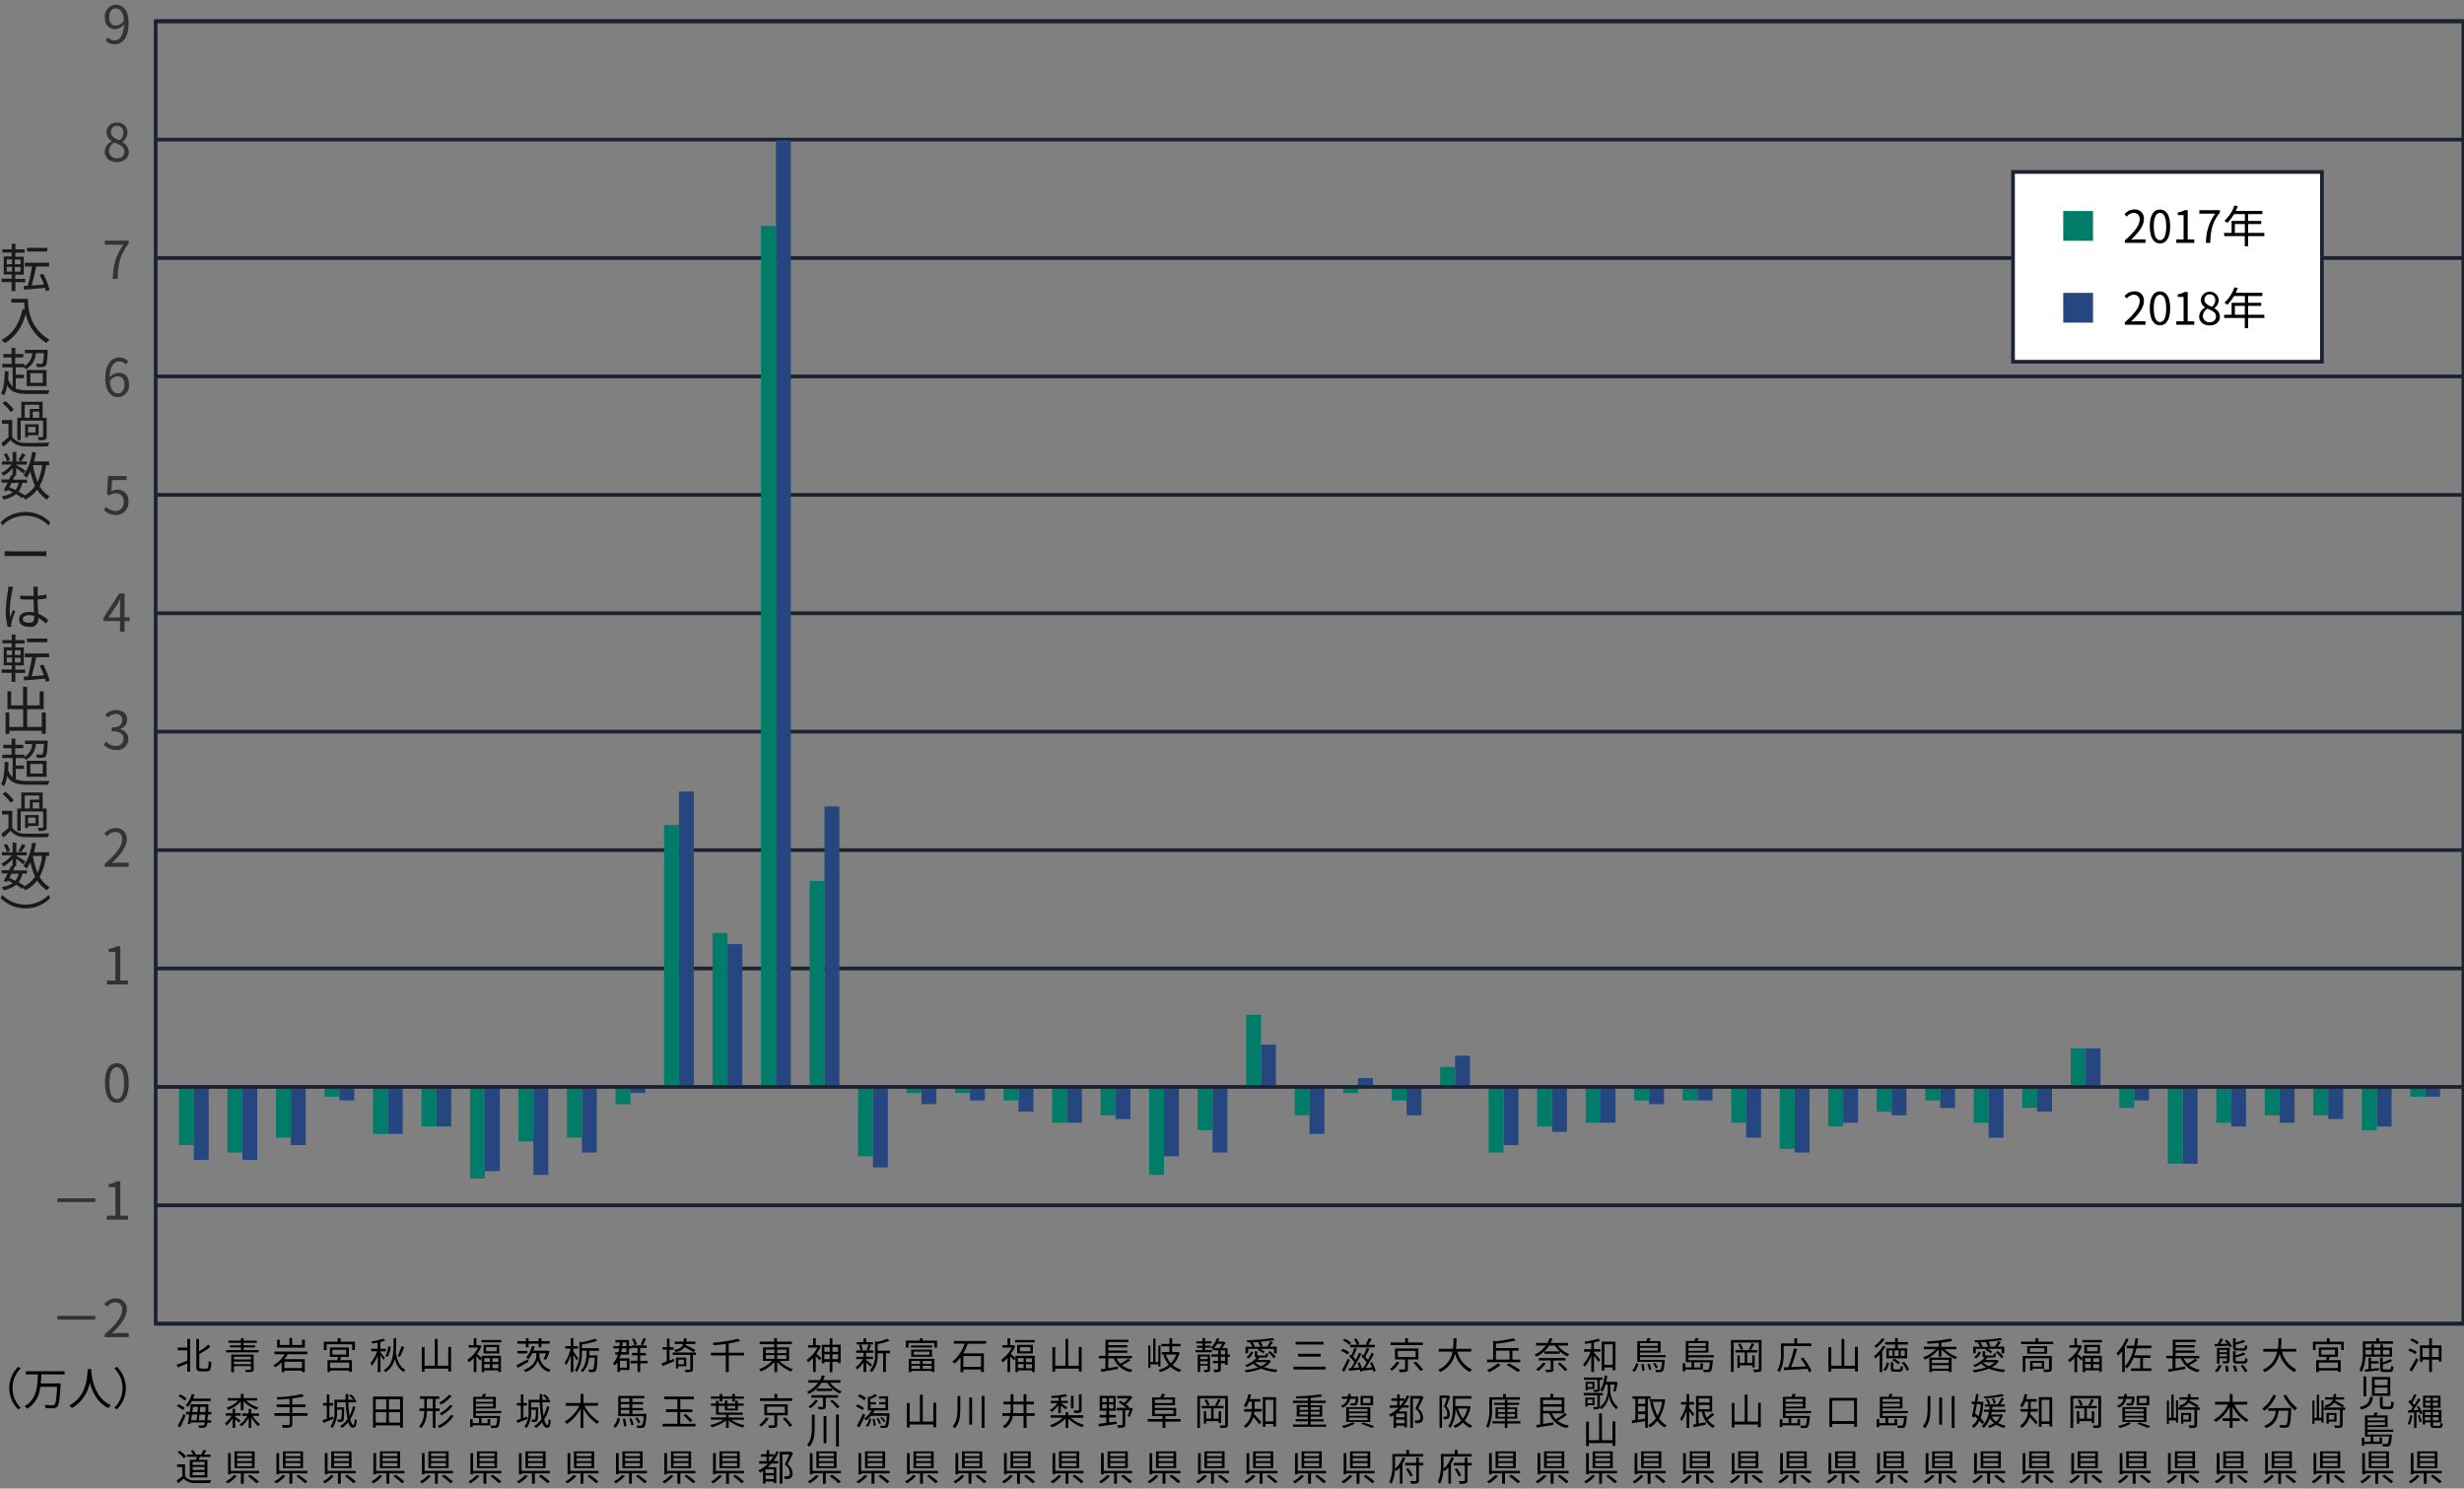 <svg id="svg" xmlns="http://www.w3.org/2000/svg" viewBox="0 0 662 400"><rect x="0" y="0" width="662" height="400" fill="#808080" stroke="none"/><defs><style>.cls-1{fill:#1a1a1a;}.cls-2{fill:none;stroke:#1b2333;stroke-miterlimit:10;}.cls-3,.cls-9{fill:#264680;}.cls-3,.cls-4{isolation:isolate;}.cls-4,.cls-8{fill:#007c68;}.cls-5{fill:#333;}.cls-6{fill:#fff;}.cls-7{fill:#1b2333;}</style></defs><path class="cls-1" d="M4.12,75.8v2.42h-1V75.8H.45v-.92h2.7V73.76H1V68.92H3.15V67.86H.64V67H3.15v-1.5h1V67H6.6v.91H4.13v1.06H6.39v4.84H4.12v1.12H6.77v.92ZM1.81,71H3.22V69.71H1.81Zm0,2H3.22V71.7H1.81Zm3.71-3.26H4V71H5.52Zm0,2H4V73H5.52Zm6.83,6.51a8,8,0,0,0-.23-.9c-2,.19-4.12.37-5.62.49l-.17-1c.34,0,.72,0,1.14-.06a47.44,47.44,0,0,0,1.12-5.18H6.68v-1h6.53v1H9.74c-.35,1.68-.82,3.67-1.25,5.11,1-.07,2.17-.15,3.32-.25a18.73,18.73,0,0,0-1.15-2.58l.9-.35a18.67,18.67,0,0,1,1.76,4.37Zm.34-10.67H7.27v-1h5.42Z"/><path class="cls-1" d="M7.51,80.29c0,2.48.32,7.76,5.81,11a5,5,0,0,0-.84.87,12.1,12.1,0,0,1-5.56-7.8c-1,3.63-2.8,6.18-5.59,7.81a7,7,0,0,0-.94-.82c3.1-1.61,4.82-4.43,5.68-8.35l.61.1c-.1-.65-.15-1.26-.18-1.79H3.05v-1Z"/><path class="cls-1" d="M4.24,104.42a9.29,9.29,0,0,0,3.31.44c.69,0,5,0,5.81,0a3.36,3.36,0,0,0-.43,1H7.58c-3,0-4.64-.46-5.66-2.36a8.33,8.33,0,0,1-.83,2.74,5.75,5.75,0,0,0-.82-.5c.79-1.4.94-3.59,1-6l1,.06c0,.68,0,1.35-.09,2a4.61,4.61,0,0,0,1.21,2.08V98.7H.62v-.92H3.11V96.05H.88v-.92H3.11V93.45h1v1.68H6.26v.92H4.08v1.73H6.54v.6a4.19,4.19,0,0,0,2.1-3.46H6.7V94h6.12s0,.3,0,.44c-.12,2.49-.25,3.47-.56,3.82a1.09,1.09,0,0,1-.81.35,10.92,10.92,0,0,1-1.53,0,2.44,2.44,0,0,0-.26-.9,13,13,0,0,0,1.33.06c.19,0,.33,0,.42-.13s.31-.92.41-2.74H9.65A5.33,5.33,0,0,1,7,99.19a4.23,4.23,0,0,0-.56-.49H4.24v2H6.42v.92H4.24Zm2.92-5H12.5v4.32H7.16Zm1,3.45h3.33v-2.58H8.14Z"/><path class="cls-1" d="M3.29,117.42A4,4,0,0,0,6.82,119c1.54.07,4.76,0,6.45-.08a3.5,3.5,0,0,0-.34,1c-1.57.07-4.53.1-6.09,0a4.88,4.88,0,0,1-4-1.66c-.61.61-1.26,1.2-1.94,1.8l-.55-1a21.64,21.64,0,0,0,1.93-1.61v-3.58H.53v-1H3.29Zm-.42-6.71a10.6,10.6,0,0,0-2.21-2.34l.8-.59a10.51,10.51,0,0,1,2.25,2.29Zm2.69,7.55H4.64v-6H5.73v-4.3h5.73v4.3h1.08v5c0,.48-.09.73-.44.87a4.87,4.87,0,0,1-1.71.15,3.46,3.46,0,0,0-.28-.84c.59,0,1.11,0,1.25,0s.22-.07.22-.2v-4.19h-6Zm1.08-6H8v-2.36h2.51v-1.13H6.64Zm3.73,4.67H7.55v.55H6.74V114h3.63Zm-.82-2.21h-2v1.49h2Zm1-2.46V110.6H8.8v1.63Z"/><path class="cls-1" d="M12.38,125a16.4,16.4,0,0,1-1.73,5.62,6.91,6.91,0,0,0,2.7,2.74,3.35,3.35,0,0,0-.71.88A7.45,7.45,0,0,1,10,131.58a9.42,9.42,0,0,1-3.25,2.69,4.4,4.4,0,0,0-.45-.73l-.32.33a13.67,13.67,0,0,0-1.64-1.1,7.86,7.86,0,0,1-3.42,1.45,2,2,0,0,0-.48-.85,7.38,7.38,0,0,0,3-1.09c-.45-.23-.91-.45-1.38-.65l-.22.39L1,131.7c.31-.53.69-1.25,1.07-2H.43v-.87h2c.21-.42.41-.83.58-1.21l.36.09V125.8a9.06,9.06,0,0,1-2.45,2.06,3.68,3.68,0,0,0-.58-.78,7.67,7.67,0,0,0,2.75-2.23H.52V124H3.39v-2.56h1V124H7.2v.85H4.36v.07c.6.35,2.11,1.31,2.49,1.59l-.57.74c-.37-.34-1.25-1-1.92-1.52v2.09H3.75l.24.06-.47,1H7.26v.87H6a5.75,5.75,0,0,1-1,2.34,13,13,0,0,1,1.61,1,7.71,7.71,0,0,0,2.81-2.55,19.1,19.1,0,0,1-1.27-3.87,8.66,8.66,0,0,1-1,1.75,5.5,5.5,0,0,0-.84-.71,13.75,13.75,0,0,0,2.29-6.27l1.06.15c-.14.83-.32,1.64-.52,2.41h4.06v1Zm-10.47-1A7.36,7.36,0,0,0,1,122.09l.78-.32a7,7,0,0,1,.91,1.79Zm1.17,5.8c-.19.39-.4.77-.59,1.13.56.23,1.12.48,1.67.74A4.45,4.45,0,0,0,5,129.73Zm3.8-7.64a21.42,21.42,0,0,1-1.25,1.81l-.7-.34a12,12,0,0,0,1-1.85Zm2,2.93a19.63,19.63,0,0,0,1.22,4.43A15.36,15.36,0,0,0,11.3,125H8.87Z"/><path class="cls-1" d="M6.84,137.57a9.27,9.27,0,0,1,6.66,2.78l-.43.84a8.78,8.78,0,0,0-12.47,0l-.43-.84A9.3,9.3,0,0,1,6.84,137.57Z"/><path class="cls-1" d="M1.26,148.09c.42,0,1.16.07,2,.07h7.67c.7,0,1.21,0,1.52-.07v1.38c-.28,0-.87-.07-1.5-.07H3.21c-.77,0-1.51,0-1.95.07Z"/><path class="cls-1" d="M3.54,157.72a6.05,6.05,0,0,0-.23.91A32.22,32.22,0,0,0,2.62,164a12.79,12.79,0,0,0,.13,1.85c.21-.62.53-1.43.75-2l.58.46a31.19,31.19,0,0,0-1,3,2.7,2.7,0,0,0-.07.6c0,.13,0,.34.05.48l-1,.07a16.44,16.44,0,0,1-.51-4.29,39.17,39.17,0,0,1,.62-5.6c0-.32.08-.67.1-1Zm8.8,9.82A11,11,0,0,0,10.28,166v.24a2,2,0,0,1-2.34,2.2c-1.82,0-2.81-.73-2.81-2s1-2,2.78-2a7,7,0,0,1,1.24.11c-.06-1-.13-2.32-.14-3.44l-1.26,0c-.77,0-1.49,0-2.29-.09v-1c.77.07,1.52.11,2.3.11.42,0,.83,0,1.25,0v-1.63a5.87,5.87,0,0,0-.06-.85H10.2c0,.29-.07.55-.09.82s0,1,0,1.61a22.11,22.11,0,0,0,2.36-.32v1.05a23.33,23.33,0,0,1-2.36.26c0,1.36.11,2.71.17,3.83a9.06,9.06,0,0,1,2.69,1.78Zm-3.16-2.06a4.89,4.89,0,0,0-1.35-.19c-1,0-1.71.43-1.71,1.05s.66,1,1.64,1c1.13,0,1.43-.56,1.43-1.46C9.19,165.81,9.19,165.67,9.18,165.48Z"/><path class="cls-1" d="M4.12,180.8v2.42h-1V180.8H.45v-.92h2.7v-1.12H1v-4.84H3.15v-1.06H.64V172H3.15v-1.5h1V172H6.6v.91H4.13v1.06H6.39v4.84H4.12v1.12H6.77v.92ZM1.81,176H3.22v-1.24H1.81Zm0,2H3.22V176.7H1.81Zm3.71-3.26H4V176H5.52Zm0,2H4V178H5.52Zm6.83,6.51a8,8,0,0,0-.23-.9c-2,.19-4.12.37-5.62.49l-.17-1c.34,0,.72-.05,1.14-.06a47.44,47.44,0,0,0,1.12-5.18H6.68v-1h6.53v1H9.74c-.35,1.68-.82,3.67-1.25,5.11,1-.07,2.17-.15,3.32-.25a18.73,18.73,0,0,0-1.15-2.58l.9-.35a18.67,18.67,0,0,1,1.76,4.37Zm.34-10.67H7.27v-1h5.42Z"/><path class="cls-1" d="M12.3,191.45v5.74H11.23v-.84H2.49v.87h-1v-5.77h1v3.88H6.23v-4.77H2v-4.79H3v3.78h3.2v-5H7.3v5h3.36v-3.78h1.08v4.79H7.3v4.77h3.93v-3.88Z"/><path class="cls-1" d="M4.24,209.42a9.29,9.29,0,0,0,3.31.44c.69,0,5,0,5.81,0a3.36,3.36,0,0,0-.43,1H7.58c-3,0-4.64-.46-5.66-2.36a8.33,8.33,0,0,1-.83,2.74,5.75,5.75,0,0,0-.82-.5c.79-1.4.94-3.59,1-6l1,.06c0,.68,0,1.35-.09,2a4.61,4.61,0,0,0,1.21,2.08V203.7H.62v-.92H3.11v-1.73H.88v-.92H3.11v-1.68h1v1.68H6.26v.92H4.08v1.73H6.54v.6a4.19,4.19,0,0,0,2.1-3.46H6.7V199h6.12s0,.3,0,.44c-.12,2.49-.25,3.47-.56,3.82a1.09,1.09,0,0,1-.81.35,10.92,10.92,0,0,1-1.53,0,2.44,2.44,0,0,0-.26-.9,13,13,0,0,0,1.33.06c.19,0,.33,0,.42-.13s.31-.92.41-2.74H9.65A5.33,5.33,0,0,1,7,204.19a4.23,4.23,0,0,0-.56-.49H4.24v2H6.42v.92H4.24Zm2.92-5H12.5v4.32H7.16Zm1,3.45h3.33v-2.58H8.14Z"/><path class="cls-1" d="M3.29,222.42A4,4,0,0,0,6.82,224c1.54.07,4.76,0,6.45-.08a3.5,3.5,0,0,0-.34,1c-1.57.07-4.53.1-6.09,0a4.88,4.88,0,0,1-4-1.66c-.61.61-1.26,1.2-1.94,1.8l-.55-1a21.64,21.64,0,0,0,1.93-1.61v-3.58H.53v-1H3.29Zm-.42-6.71a10.6,10.6,0,0,0-2.21-2.34l.8-.59a10.51,10.51,0,0,1,2.25,2.29Zm2.69,7.55H4.64v-6H5.73v-4.3h5.73v4.3h1.08v5c0,.48-.09.73-.44.87a4.87,4.87,0,0,1-1.71.15,3.46,3.46,0,0,0-.28-.84c.59,0,1.11,0,1.25,0s.22-.07.22-.2v-4.19h-6Zm1.08-6H8v-2.36h2.51v-1.13H6.64Zm3.73,4.67H7.55v.55H6.74V219h3.63Zm-.82-2.21h-2v1.49h2Zm1-2.46V215.6H8.8v1.63Z"/><path class="cls-1" d="M12.38,230a16.4,16.4,0,0,1-1.73,5.62,6.91,6.91,0,0,0,2.7,2.74,3.35,3.35,0,0,0-.71.88A7.45,7.45,0,0,1,10,236.58a9.42,9.42,0,0,1-3.25,2.69,4.4,4.4,0,0,0-.45-.73l-.32.33a13.67,13.67,0,0,0-1.64-1.1,7.86,7.86,0,0,1-3.42,1.45,2,2,0,0,0-.48-.85,7.38,7.38,0,0,0,3-1.09c-.45-.23-.91-.45-1.38-.65l-.22.39L1,236.7c.31-.53.69-1.25,1.07-2H.43v-.87h2c.21-.42.41-.83.58-1.21l.36.09V230.8a9.06,9.06,0,0,1-2.45,2.06,3.68,3.68,0,0,0-.58-.78,7.67,7.67,0,0,0,2.75-2.23H.52V229H3.39v-2.56h1V229H7.2v.85H4.36v.07c.6.35,2.11,1.31,2.49,1.59l-.57.74c-.37-.34-1.25-1-1.92-1.52v2.09H3.75l.24.06-.47,1H7.26v.87H6a5.75,5.75,0,0,1-1,2.34,13,13,0,0,1,1.61,1,7.71,7.71,0,0,0,2.81-2.55,19.1,19.1,0,0,1-1.27-3.87,8.66,8.66,0,0,1-1,1.75,5.5,5.5,0,0,0-.84-.71,13.75,13.75,0,0,0,2.29-6.27l1.06.15c-.14.83-.32,1.64-.52,2.41h4.06v1Zm-10.47-1A7.36,7.36,0,0,0,1,227.09l.78-.32a7,7,0,0,1,.91,1.79Zm1.17,5.8c-.19.39-.4.77-.59,1.13.56.23,1.12.48,1.67.74A4.45,4.45,0,0,0,5,234.73Zm3.8-7.64a21.42,21.42,0,0,1-1.25,1.81l-.7-.34a12,12,0,0,0,1-1.85Zm2,2.93a19.63,19.63,0,0,0,1.22,4.43A15.36,15.36,0,0,0,11.3,230H8.87Z"/><path class="cls-1" d="M6.84,244.1a9.3,9.3,0,0,1-6.67-2.78l.43-.84a8.78,8.78,0,0,0,12.47,0l.43.84A9.27,9.27,0,0,1,6.84,244.1Z"/><rect class="cls-2" x="41.83" y="5.7" width="620" height="350"/><line class="cls-2" x1="41.83" y1="5.7" x2="661.83" y2="5.7"/><line class="cls-2" x1="41.83" y1="37.52" x2="661.83" y2="37.52"/><line class="cls-2" x1="41.83" y1="69.34" x2="661.83" y2="69.34"/><line class="cls-2" x1="41.83" y1="101.16" x2="661.83" y2="101.16"/><line class="cls-2" x1="41.83" y1="132.98" x2="661.83" y2="132.98"/><line class="cls-2" x1="41.83" y1="164.79" x2="661.83" y2="164.79"/><line class="cls-2" x1="41.83" y1="196.61" x2="661.83" y2="196.61"/><line class="cls-2" x1="41.83" y1="228.43" x2="661.83" y2="228.43"/><line class="cls-2" x1="41.83" y1="260.25" x2="661.83" y2="260.25"/><line class="cls-2" x1="41.83" y1="323.88" x2="661.83" y2="323.88"/><line class="cls-2" x1="661.83" y1="355.7" x2="41.83" y2="355.7"/><path d="M50.32,359.77h.75v8.84h-.75v-2.24c-.9.4-1.8.77-2.52,1.07l-.35-.75c.73-.22,1.8-.64,2.87-1.05v-2.8H47.76v-.73h2.56Zm5.16,8c.46,0,.53-.43.6-2.07a1.86,1.86,0,0,0,.71.34c-.09,1.81-.29,2.46-1.26,2.46h-1.6c-.93,0-1.19-.3-1.19-1.36v-7.34h.75v3.3A15.35,15.35,0,0,0,56,361.29l.55.64a24.11,24.11,0,0,1-3,1.92v3.28c0,.52.09.62.52.62Z"/><path d="M49.18,378.93a6.87,6.87,0,0,0-1.67-1.06l.41-.54a7.13,7.13,0,0,1,1.7,1Zm-1.44,4.22a28.73,28.73,0,0,0,1.56-3.22l.57.42c-.42,1.06-1,2.29-1.47,3.23Zm1.9-6.8A7.31,7.31,0,0,0,48,375.22l.42-.53a6.69,6.69,0,0,1,1.67,1.08Zm1.89.15a7.62,7.62,0,0,1-1,1.57,4.16,4.16,0,0,0-.64-.42,7.61,7.61,0,0,0,1.65-3.07l.74.16c-.12.37-.25.73-.4,1.08h4.72v.68Zm4.32,3.63c0,.61-.08,1.11-.12,1.52h1v.64h-1a2.08,2.08,0,0,1-.33,1,.83.83,0,0,1-.68.35,9.09,9.09,0,0,1-1.27,0,1.25,1.25,0,0,0-.19-.62c.52,0,1,0,1.16,0s.29,0,.38-.14a1.62,1.62,0,0,0,.23-.65H51.23l-.08.46-.71-.06c.14-.67.29-1.6.43-2.56H50v-.68h1c.1-.72.19-1.43.25-2.05H56s0,.26,0,.34c0,.64-.06,1.2-.08,1.71h.86v.68Zm-4.29,0c-.07.53-.15,1.05-.22,1.52h1.45c.06-.45.13-1,.19-1.52Zm.27-2.08c0,.45-.11.92-.18,1.4h1.4c.05-.48.09-1,.12-1.4Zm3.2,3.6c0-.4.09-.9.13-1.52H53.62c-.06.56-.13,1.07-.19,1.52Zm.17-2.2c0-.42,0-.88.06-1.4H53.81c0,.44-.08.92-.12,1.4Z"/><path d="M49.72,396.69a2.93,2.93,0,0,0,2.49,1.11c1.09,0,3.31,0,4.48-.07a3.38,3.38,0,0,0-.24.76c-1.09,0-3.14.06-4.24,0a3.56,3.56,0,0,1-2.83-1.18c-.48.42-1,.85-1.51,1.28l-.4-.75A18.55,18.55,0,0,0,49,396.73V394.2H47.6v-.7h2.12Zm-.31-4.83a6.92,6.92,0,0,0-1.7-1.59l.55-.44A7.61,7.61,0,0,1,50,391.37Zm3.3.4c0-.25.11-.53.15-.79H50.21v-.62H51.9a4.7,4.7,0,0,0-.63-1l.57-.22a3.6,3.6,0,0,1,.74,1.13l-.26.11H54a10,10,0,0,0,.7-1.27l.74.19c-.21.37-.46.77-.68,1.08h1.81v.62H53.67c-.09.27-.19.55-.28.79h2.33V397H51v-4.7Zm2.27.57H51.75v.83H55Zm0,1.37H51.75V395H55Zm0,1.37H51.75v.83H55Z"/><path d="M69.48,362.8v.59H60.74v-.59h4v-.73h-3v-.57h3v-.66H61.38v-.59h3.34v-.67h.74v.67H69v.59H65.46v.66h3.07v.57H65.46v.73Zm-1.31,5.09c0,.41-.1.59-.41.69a6.22,6.22,0,0,1-1.67.11,2.45,2.45,0,0,0-.25-.61h1.37c.17,0,.22,0,.22-.2v-.8H62.86v1.64h-.73V364h6Zm-5.31-3.31v.72h4.57v-.72Zm4.57,2v-.71H62.86v.71Z"/><path d="M63.18,380.71c.4.26,1.25.87,1.46,1l-.44.55c-.2-.2-.64-.61-1-.93v2.34h-.71v-2.6a5.71,5.71,0,0,1-1.7,2,4.58,4.58,0,0,0-.34-.66,5.91,5.91,0,0,0,1.75-2H60.67v-.66h1.8v-1.2h.71v1.2h1.47v.66H63.18Zm1.52-4.15a8.44,8.44,0,0,1-3.41,2.29,4.26,4.26,0,0,0-.47-.58,7.61,7.61,0,0,0,3.2-1.92H61.2v-.66h3.5v-1.12h.73v1.12h3.62v.66H66.11a8.17,8.17,0,0,0,3.36,1.85,2.8,2.8,0,0,0-.49.6,8.49,8.49,0,0,1-3.55-2.28v2.42H64.7Zm3.19,3.91a6.93,6.93,0,0,0,2,2.19,4.87,4.87,0,0,0-.52.58,8,8,0,0,1-1.85-2.38v2.85h-.7v-2.79a6.61,6.61,0,0,1-2,2.36,2.63,2.63,0,0,0-.46-.54,5.94,5.94,0,0,0,2.07-2.27H65.07v-.66h1.72v-1.2h.7v1.2H69.6v.66Z"/><path d="M63.64,396.6a10.28,10.28,0,0,1-2.41,2,3.94,3.94,0,0,0-.59-.49,7.8,7.8,0,0,0,2.24-1.77Zm1.86-.69v2.79h-.77v-2.79H62v.27h-.73v-5.71H62v4.77h7.6v.67Zm2.89-1.41H63V390h5.42Zm-.71-4h-4v.79h4Zm0,1.31h-4v.81h4Zm0,1.33h-4V394h4Zm-.49,3.13a26.3,26.3,0,0,1,2.37,1.84l-.66.47a19.92,19.92,0,0,0-2.32-1.9Z"/><path d="M77.28,363.9a9.49,9.49,0,0,1-.87,1.33h5.48v3.47h-.76v-.4H76.41v.43h-.74v-2.64a8.19,8.19,0,0,1-1.76,1.32,4.67,4.67,0,0,0-.46-.58,7.55,7.55,0,0,0,3-2.93H73.74v-.71h8.83v.71Zm4.63-1.77H74.43V360h.74v1.42h2.59v-1.87h.75v1.87h2.64V360h.76Zm-.78,3.78H76.41v1.71h4.72Z"/><path d="M82.63,380.46h-4.1v2.21c0,.53-.16.75-.53.87a7.73,7.73,0,0,1-2,.13,3.37,3.37,0,0,0-.32-.73c.84,0,1.61,0,1.84,0s.31-.07.31-.28v-2.2h-4.1v-.73h4.1v-1.62H74.35v-.71h3.43v-1.54c-1.09.12-2.22.19-3.25.24a3.37,3.37,0,0,0-.19-.66,33.1,33.1,0,0,0,6.75-.84l.56.59a18.69,18.69,0,0,1-3.12.59v1.62h3.54v.71H78.53v1.62h4.1Z"/><path d="M76.68,396.6a10.28,10.28,0,0,1-2.41,2,3.94,3.94,0,0,0-.59-.49,7.8,7.8,0,0,0,2.24-1.77Zm1.85-.69v2.79h-.77v-2.79H75v.27h-.73v-5.71H75v4.77h7.59v.67Zm2.89-1.41H76V390h5.41Zm-.71-4h-4v.79h4Zm0,1.31h-4v.81h4Zm0,1.33h-4V394h4Zm-.49,3.13a26.3,26.3,0,0,1,2.37,1.84l-.66.47a19.92,19.92,0,0,0-2.32-1.9Z"/><path d="M95.35,360.53v2.25h-.73v-1.56H87.75v1.56H87v-2.25h3.73v-.95h.76v.95Zm-3.78,4.08-.2.88h3.18v3.14H93.8v-.36H88.68v.4H88v-3.18h2.69c0-.28.08-.59.11-.88H88.62v-2.54h5.13v2.54Zm2.23,1.54H88.68v1.47H93.8ZM89.32,364H93v-1.3H89.32Z"/><path d="M89.6,381.27c-.95.41-1.95.78-2.73,1.09l-.24-.72,1.17-.41V377.7h-1V377h1V374.7h.69V377h1v.69h-1V381l1-.36ZM95.49,378a11.09,11.09,0,0,1-1.39,3.37c.24,1,.53,1.51.87,1.51.18,0,.29-.49.33-1.63a1.4,1.4,0,0,0,.55.38c-.12,1.49-.33,2-1,2s-1-.56-1.29-1.5a7.32,7.32,0,0,1-1.67,1.57,2.79,2.79,0,0,0-.52-.51,6.56,6.56,0,0,0,2-1.89,27,27,0,0,1-.48-4.47H90.55v1.34h1.91s0,.21,0,.3c0,2.28-.07,3.08-.26,3.33a.62.62,0,0,1-.51.27,6.62,6.62,0,0,1-.9,0,1.69,1.69,0,0,0-.17-.62c.34,0,.65,0,.78,0s.2,0,.24-.09a9,9,0,0,0,.18-2.58H90.55v.44a7.06,7.06,0,0,1-1.24,4.53,2.49,2.49,0,0,0-.55-.47,6.1,6.1,0,0,0,1.1-4.07v-3.09h3q0-.75,0-1.53h.71c0,.52,0,1,0,1.53h1.33A6.8,6.8,0,0,0,93.75,375l.5-.32a6.08,6.08,0,0,1,1.18,1.12l-.5.34h.73v.69H93.58a32.06,32.06,0,0,0,.32,3.6,9.78,9.78,0,0,0,.9-2.49Z"/><path d="M89.71,396.6a10.28,10.28,0,0,1-2.41,2,3.94,3.94,0,0,0-.59-.49A7.8,7.8,0,0,0,89,396.32Zm1.86-.69v2.79H90.8v-2.79H88v.27h-.73v-5.71H88v4.77h7.59v.67Zm2.89-1.41H89V390h5.42Zm-.71-4h-4v.79h4Zm0,1.31h-4v.81h4Zm0,1.33h-4V394h4Zm-.49,3.13a24.72,24.72,0,0,1,2.36,1.84l-.65.47a19.92,19.92,0,0,0-2.32-1.9Z"/><path d="M121.19,361.94v6.6h-.76v-.77h-6.36v.81h-.75V362h.75V367h2.75v-7.23h.76V367h2.85v-5.08Z"/><path d="M117,379.16v4.54h-.72v-4.54h-1.62a6.71,6.71,0,0,1-1.48,4.61,2.42,2.42,0,0,0-.56-.5,6,6,0,0,0,1.34-4.11H112.7v-.69H114V375.9h-1.15v-.7H118v.7H117v2.57h1.09v.69Zm-.72-.69V375.9h-1.61v2.57Zm5.59,2a8.91,8.91,0,0,1-3.8,3.26,3.19,3.19,0,0,0-.52-.59,7.87,7.87,0,0,0,3.62-2.94Zm-.52-5.4a9.9,9.9,0,0,1-2.85,2.35,3.34,3.34,0,0,0-.54-.52,8.45,8.45,0,0,0,2.7-2.12Zm.28,2.73a11.15,11.15,0,0,1-3,2.52,3.71,3.71,0,0,0-.52-.53,9.35,9.35,0,0,0,2.88-2.28Z"/><path d="M115.77,396.6a10.28,10.28,0,0,1-2.41,2,3.94,3.94,0,0,0-.59-.49,7.8,7.8,0,0,0,2.24-1.77Zm1.86-.69v2.79h-.77v-2.79h-2.78v.27h-.73v-5.71h.73v4.77h7.6v.67Zm2.89-1.41H115.1V390h5.42Zm-.71-4h-4v.79h4Zm0,1.31h-4v.81h4Zm0,1.33h-4V394h4Zm-.49,3.13a26.3,26.3,0,0,1,2.37,1.84l-.66.47a19.92,19.92,0,0,0-2.32-1.9Z"/><path d="M103,365.46a14.72,14.72,0,0,0-.78-1.31v4.56h-.73v-4.4A10.84,10.84,0,0,1,99.9,367a3.06,3.06,0,0,0-.39-.71,10.12,10.12,0,0,0,1.81-3.18H99.73v-.69h1.72V360.8c-.49.1-1,.18-1.46.25a2.52,2.52,0,0,0-.23-.57,16.53,16.53,0,0,0,3.23-.8l.51.56a10.91,10.91,0,0,1-1.32.41v1.78h1.48v.69h-1.48v.22c.26.28,1,1.28,1.23,1.53Zm3.45-5.87c0,1.31,0,2.57-.11,3.71.33,2.25,1.06,4,2.58,4.8a2.44,2.44,0,0,0-.47.59,5.45,5.45,0,0,1-2.38-3.58,5.43,5.43,0,0,1-2.49,3.61,2,2,0,0,0-.51-.53c2.74-1.57,2.67-4.76,2.68-8.6Zm-2.91,4.75a5.73,5.73,0,0,0,.75-2.56l.64.1a6.18,6.18,0,0,1-.76,2.74Zm5.08-2.37a26.53,26.53,0,0,1-1.15,2.62l-.62-.21a15.61,15.61,0,0,0,1-2.61Z"/><path d="M108.25,375.28v8.34h-.76V383h-6.55v.61h-.73v-8.34Zm-7.31.72v2.73h2.84V376Zm0,6.27h2.84v-2.8h-2.84Zm6.55-6.27h-3v2.73h3Zm0,6.27v-2.8h-3v2.8Z"/><path d="M102.74,396.6a10.28,10.28,0,0,1-2.41,2,3.94,3.94,0,0,0-.59-.49,7.8,7.8,0,0,0,2.24-1.77Zm1.86-.69v2.79h-.77v-2.79h-2.78v.27h-.73v-5.71h.73v4.77h7.6v.67Zm2.89-1.41h-5.42V390h5.42Zm-.71-4h-4v.79h4Zm0,1.31h-4v.81h4Zm0,1.33h-4V394h4Zm-.49,3.13a26.3,26.3,0,0,1,2.37,1.84l-.66.47a19.92,19.92,0,0,0-2.32-1.9Z"/><path d="M129.42,364.32h5.17v4.35h-.71v-.44H130.1v.47h-.68V365l-.42.58c-.21-.27-.68-.78-1-1.15v4.27h-.72V364.9a8.4,8.4,0,0,1-1.34,1.18,3.34,3.34,0,0,0-.38-.67,8.68,8.68,0,0,0,2.87-3.28h-2.51v-.68h1.36v-1.86H128v1.86h.8l.14,0,.41.27a9.25,9.25,0,0,1-1.16,2.11c.35.27,1.05.91,1.28,1.13Zm5.23-4.25v.64h-5.27v-.64Zm-.52,1.31v2.3h-4.2v-2.3Zm-4,3.57v1h1.51v-1Zm1.51,2.67v-1.06H130.1v1.06Zm1.83-5.64H130.6v1.11h2.84Zm.44,3h-1.6v1h1.6Zm0,2.67v-1.06h-1.6v1.06Z"/><path d="M127.84,379.77v.72h6.51a2.85,2.85,0,0,1,0,.3c-.14,1.7-.29,2.38-.54,2.66a.86.86,0,0,1-.62.25,11.31,11.31,0,0,1-1.26,0,1.63,1.63,0,0,0-.19-.64,11.21,11.21,0,0,0,1.12,0,.46.46,0,0,0,.35-.09c.17-.16.28-.68.4-1.93h-4.24v1.38H131v-1.1h.7V383H127v.49h-.69v-2.14H127v1.06h1.69v-1.38h-1.54v-5.69h2.31a5.31,5.31,0,0,0,.3-.83l.85.11c-.12.25-.26.5-.39.72h3v3.13h-5.38v.69h6.86v.57Zm0-3.84v.76h4.64v-.76Zm4.64,2v-.76h-4.64V378Z"/><path d="M128.81,396.6a10.28,10.28,0,0,1-2.41,2,3.94,3.94,0,0,0-.59-.49,7.8,7.8,0,0,0,2.24-1.77Zm1.85-.69v2.79h-.77v-2.79h-2.77v.27h-.73v-5.71h.73v4.77h7.59v.67Zm2.89-1.41h-5.41V390h5.41Zm-.71-4h-4v.79h4Zm0,1.31h-4v.81h4Zm0,1.33h-4V394h4Zm-.49,3.13a26.3,26.3,0,0,1,2.37,1.84l-.66.47a19.92,19.92,0,0,0-2.32-1.9Z"/><path d="M142,365.94c-1,.56-2,1.16-2.87,1.59l-.39-.68c.76-.34,1.93-1,3.05-1.56Zm-.72-4.87h-2.29v-.67h2.29v-.81H142v.81h2.72v-.81h.73v.81h2.25v.67h-2.25v1h-.73v-1H142v1h-.73Zm.4,2.61h-2.69V363h2.69Zm3.27.71a4.09,4.09,0,0,0,3,3.66,6.52,6.52,0,0,0-.47.64,4.71,4.71,0,0,1-3-3.11,4.93,4.93,0,0,1-3.33,3.11,3.41,3.41,0,0,0-.43-.59c2.92-1,3.36-3,3.36-3.71v-.78H143a8.11,8.11,0,0,1-1,1.63,4.58,4.58,0,0,0-.65-.43,7.89,7.89,0,0,0,1.57-3.13l.74.16c-.11.37-.23.74-.37,1.09H147l.13,0,.55.17a13.12,13.12,0,0,1-1,2.3l-.64-.21a10.34,10.34,0,0,0,.65-1.54H144.9Z"/><path d="M141.73,381.27c-.95.41-1.95.78-2.73,1.09l-.24-.72,1.17-.41V377.7h-1.05V377h1.05V374.7h.69V377h.95v.69h-.95V381l1-.36Zm5.89-3.25a11.61,11.61,0,0,1-1.39,3.37c.23,1,.52,1.51.86,1.51.19,0,.29-.49.33-1.63a1.56,1.56,0,0,0,.55.38c-.11,1.49-.32,2-1,2s-1-.56-1.28-1.5a7.32,7.32,0,0,1-1.67,1.57,2.79,2.79,0,0,0-.52-.51,6.56,6.56,0,0,0,2-1.89,27,27,0,0,1-.48-4.47h-2.34v1.34h1.91s0,.21,0,.3c0,2.28-.07,3.08-.26,3.33a.62.62,0,0,1-.51.27,6.62,6.62,0,0,1-.9,0,1.69,1.69,0,0,0-.17-.62c.34,0,.65,0,.78,0s.2,0,.24-.09a9,9,0,0,0,.18-2.58h-1.26v.44a7.06,7.06,0,0,1-1.24,4.53,2.49,2.49,0,0,0-.55-.47,6.1,6.1,0,0,0,1.1-4.07v-3.09h3q0-.75,0-1.53h.71c0,.52,0,1,0,1.53H147a7.3,7.3,0,0,0-1.15-1.14l.5-.32a5.88,5.88,0,0,1,1.19,1.12l-.5.34h.73v.69H145.7a31.83,31.83,0,0,0,.33,3.6,10.6,10.6,0,0,0,.9-2.49Z"/><path d="M141.84,396.6a10.28,10.28,0,0,1-2.41,2,3.94,3.94,0,0,0-.59-.49,7.8,7.8,0,0,0,2.24-1.77Zm1.86-.69v2.79h-.77v-2.79h-2.78v.27h-.73v-5.71h.73v4.77h7.59v.67Zm2.88-1.41h-5.41V390h5.41Zm-.71-4h-4v.79h4Zm0,1.31h-4v.81h4Zm0,1.33h-4V394h4Zm-.48,3.13a27.54,27.54,0,0,1,2.36,1.84l-.66.47a19.74,19.74,0,0,0-2.31-1.9Z"/><path d="M154.93,365.57c-.17-.35-.56-1-.88-1.52v4.64h-.7v-4.64a10.41,10.41,0,0,1-1.26,2.79,3.37,3.37,0,0,0-.39-.66,11.18,11.18,0,0,0,1.58-3.77h-1.39v-.69h1.46v-2.14h.7v2.14h1.21v.69h-1.21v.76c.3.37,1.11,1.54,1.3,1.83Zm3.44-2.58c0,.39,0,.8-.07,1.21h2.23s0,.21,0,.31c-.11,2.61-.22,3.56-.5,3.88a.79.79,0,0,1-.61.29,9,9,0,0,1-1.15,0,1.69,1.69,0,0,0-.2-.66c.45,0,.87,0,1,0s.25,0,.33-.11.29-1,.4-3.09h-1.58a6,6,0,0,1-1.69,3.9,4.72,4.72,0,0,0-.5-.5c1.36-1.14,1.57-3.41,1.59-5.26h-1.27v.34a9,9,0,0,1-1.37,5.38,2,2,0,0,0-.54-.47,8,8,0,0,0,1.22-4.91v-2.76l.59.12a20.56,20.56,0,0,0,3.66-.93l.57.54a23.21,23.21,0,0,1-4.13,1v1h4.55V363Z"/><path d="M157,377.77a11,11,0,0,0,4,4.21,3.18,3.18,0,0,0-.57.64,12.26,12.26,0,0,1-3.71-4.07v5.16H156v-5.15a11.42,11.42,0,0,1-3.73,4.09,4.84,4.84,0,0,0-.56-.63,10.48,10.48,0,0,0,3.94-4.25H152V377H156v-2.45h.77V377h3.93v.73Z"/><path d="M154.87,396.6a10.28,10.28,0,0,1-2.41,2,3.94,3.94,0,0,0-.59-.49,7.8,7.8,0,0,0,2.24-1.77Zm1.86-.69v2.79H156v-2.79h-2.78v.27h-.73v-5.71h.73v4.77h7.6v.67Zm2.89-1.41H154.2V390h5.42Zm-.71-4h-4v.79h4Zm0,1.31h-4v.81h4Zm0,1.33h-4V394h4Zm-.49,3.13a26.3,26.3,0,0,1,2.37,1.84l-.66.47a19.92,19.92,0,0,0-2.32-1.9Z"/><path d="M169.12,365v3.14h-2.56v.54h-.68v-2.63a6.19,6.19,0,0,1-.68.87,3.82,3.82,0,0,0-.5-.59A5.26,5.26,0,0,0,166,364h-.72v-.65h.89c.08-.32.13-.65.18-1h-1.53v-.63h1.62c0-.32.07-.66.09-1h-1.2v-.65H169v1.65h.59v.63H169V364h-2.23a7.62,7.62,0,0,1-.34,1Zm-2.56.65v1.85h1.83v-1.85Zm.53-3.31q-.08.51-.18,1h1.37v-1Zm.18-1.63c0,.34-.06.68-.1,1h1.11v-1Zm6.71,5.64H172v2.34h-.72v-2.34h-1.87v-.69h1.87v-1.45h-1.5v-.68h1.5V362.2h-1.64v-.68h4.08v.68H172v1.35h1.54v.68H172v1.45H174Zm-3.5-4.86a6.08,6.08,0,0,0-.68-1.65l.59-.2a5.24,5.24,0,0,1,.72,1.61Zm3.08-1.76a17.38,17.38,0,0,1-.83,1.72l-.61-.17a10.2,10.2,0,0,0,.73-1.73Z"/><path d="M164.78,383.23A3.9,3.9,0,0,0,165.9,381l.65.18a4.26,4.26,0,0,1-1.18,2.47Zm8.89-3.35a3.07,3.07,0,0,1,0,.32c-.13,2.08-.28,2.9-.56,3.21a.85.85,0,0,1-.64.28,9.39,9.39,0,0,1-1.27,0,2,2,0,0,0-.2-.68,9.49,9.49,0,0,0,1.13.06.46.46,0,0,0,.36-.1,5.49,5.49,0,0,0,.42-2.41h-6.81v-5.47h7v.66h-3.2v1h2.86v.6h-2.86v1h2.86v.61h-2.86v1Zm-6.89-4.15v1h2.33v-1Zm2.33,1.58h-2.33v1h2.33Zm-2.33,2.57h2.33v-1h-2.33Zm1.18,1.31a9.51,9.51,0,0,1,.33,2l-.66.11a9.4,9.4,0,0,0-.31-2Zm1.65-.09a6.85,6.85,0,0,1,.63,1.74l-.62.18a8,8,0,0,0-.58-1.78Zm1.88,1.36a6.67,6.67,0,0,0-.85-1.37l.54-.23a6,6,0,0,1,.88,1.34Z"/><path d="M167.9,396.6a10.28,10.28,0,0,1-2.41,2,3.42,3.42,0,0,0-.58-.49,7.75,7.75,0,0,0,2.23-1.77Zm1.86-.69v2.79H169v-2.79h-2.78v.27h-.72v-5.71h.72v4.77h7.6v.67Zm2.89-1.41h-5.42V390h5.42Zm-.71-4h-4v.79h4Zm0,1.31h-4v.81h4Zm0,1.33h-4V394h4Zm-.49,3.13a26.3,26.3,0,0,1,2.37,1.84l-.66.47a19.92,19.92,0,0,0-2.32-1.9Z"/><path d="M181,365.1l.14.67c-1.07.46-2.23.93-3.12,1.3l-.27-.74,1.38-.51v-3.17H178V362h1.19v-2.3h.69V362h1.08v.7h-1.08v2.91Zm6-1h-.83v3.79c0,.41-.09.6-.39.71a5.48,5.48,0,0,1-1.59.12,2.92,2.92,0,0,0-.24-.66c.61,0,1.14,0,1.3,0s.21-.05.21-.19v-3.78h-4.71v-.66H187Zm-.62-.75c-.56-.35-1.59-.91-2.46-1.34a3.41,3.41,0,0,1-2.45,1.3,1.94,1.94,0,0,0-.38-.58c1.53-.27,2.17-.7,2.44-1.58h-2.28v-.65h2.42c0-.27.05-.56.06-.89h.72c0,.32,0,.62-.06.89h2.43v.65h-2.55a2,2,0,0,1-.07.26c.88.42,2,1,2.64,1.35Zm-4.14,3.79v.56h-.63v-2.9h2.78v2.34Zm0-1.78v1.24h1.51v-1.24Z"/><path d="M186.86,382.58v.73H178v-.73h4v-3.16h-3.08v-.73H182V376h-3.5v-.73h7.91V376h-3.63v2.72H186v.73h-3.24v3.16Zm-2.69-2.69c.62.56,1.44,1.33,1.85,1.8l-.56.49a23.85,23.85,0,0,0-1.82-1.87Z"/><path d="M180.94,396.6a10.28,10.28,0,0,1-2.41,2,3.94,3.94,0,0,0-.59-.49,7.8,7.8,0,0,0,2.24-1.77Zm1.85-.69v2.79H182v-2.79h-2.78v.27h-.73v-5.71h.73v4.77h7.59v.67Zm2.89-1.41h-5.41V390h5.41Zm-.71-4h-4v.79h4Zm0,1.31h-4v.81h4Zm0,1.33h-4V394h4Zm-.49,3.13a26.3,26.3,0,0,1,2.37,1.84l-.66.47a19.92,19.92,0,0,0-2.32-1.9Z"/><path d="M199.9,364.23h-4.1v4.48H195v-4.48h-4v-.73h4v-2.38c-1.1.16-2.23.28-3.29.37a2.54,2.54,0,0,0-.21-.66,38.49,38.49,0,0,0,6.82-1.11l.57.61a25.74,25.74,0,0,1-3.12.67v2.5h4.1Z"/><path d="M196.47,381.51a9.28,9.28,0,0,0,3.62,1.45,3,3,0,0,0-.48.63,9.15,9.15,0,0,1-3.83-1.9v2h-.72v-2a10.73,10.73,0,0,1-3.8,1.83,3,3,0,0,0-.47-.59,11,11,0,0,0,3.61-1.46H191v-.6h4.06v-.73h-2.69v-2.4H191v-.59h1.34v-.73h.74v.73h1.66v-.82h.7v.82h2.08v-.74h.72v.74h1.59v.59h-1.59V379h-3.5v-1.22h-1.66v1.8h6.45v.6h-3.78v.73h4.13v.6Zm-3.1-5.66H191v-.59h2.34v-.67h.73v.67h2.65v-.67h.74v.67h2.38v.59h-2.38v.8h-.74v-.8H194.1v.76h-.73Zm2.1,1.93v.73h2.08v-.73Z"/><path d="M194,396.6a10.28,10.28,0,0,1-2.41,2,3.94,3.94,0,0,0-.59-.49,7.8,7.8,0,0,0,2.24-1.77Zm1.86-.69v2.79h-.77v-2.79h-2.78v.27h-.73v-5.71h.73v4.77h7.6v.67Zm2.89-1.41H193.3V390h5.42Zm-.71-4h-4v.79h4Zm0,1.31h-4v.81h4Zm0,1.33h-4V394h4Zm-.49,3.13a26.3,26.3,0,0,1,2.37,1.84l-.66.47a19.92,19.92,0,0,0-2.32-1.9Z"/><path d="M209.45,365.71a9.8,9.8,0,0,0,3.61,2.23,2.28,2.28,0,0,0-.52.63,10.7,10.7,0,0,1-3.72-2.58v2.71h-.75V366a10.45,10.45,0,0,1-3.64,2.53,2.76,2.76,0,0,0-.52-.61,9.78,9.78,0,0,0,3.54-2.23H205v-3.64h3v-.84h-3.91v-.7h3.91v-.94h.75v.94h4v.7h-4v.84H212v3.64Zm-3.7-2.1h2.32v-.95h-2.32Zm0,1.52h2.32v-1h-2.32Zm3.07-2.47v.95h2.46v-.95Zm2.46,1.5h-2.46v1h2.46Z"/><path d="M206.54,381.11a8.56,8.56,0,0,1-2,2.22,6,6,0,0,0-.59-.44,6.46,6.46,0,0,0,1.81-2Zm6.27-4.66h-8.66v-.71h3.91v-1.16h.77v1.16h4Zm-4,3.85v2.54c0,.43-.1.64-.44.75a7,7,0,0,1-1.78.11,3,3,0,0,0-.25-.69c.69,0,1.31,0,1.48,0s.23,0,.23-.18V380.3h-2.7v-2.94h6.29v2.94Zm-2.72-.65h4.78V378h-4.78Zm4.88,1.24a16.91,16.91,0,0,1,1.9,2.14l-.72.37a15.32,15.32,0,0,0-1.85-2.2Z"/><path d="M209.23,390.13a11.79,11.79,0,0,1-1.45,2.47h1.29v.66h-1.83a10.87,10.87,0,0,1-1,1h2.33v4.29h-.71v-.45h-2.24v.59H205v-3.42c-.25.17-.52.33-.79.48a5,5,0,0,0-.47-.61,9.78,9.78,0,0,0,2.59-1.85h-2.37v-.66h2v-1.2h-1.53v-.66h1.53v-1.07h.7v1.07h1.24v.55a10.77,10.77,0,0,0,.7-1.35Zm-1.32,4.71h-2.24v1h2.24Zm0,2.61v-1h-2.24v1Zm-1-4.85a11.46,11.46,0,0,0,.87-1.2h-1.17v1.2Zm6.15-2.13c-.42.94-1,2.08-1.45,3a3.16,3.16,0,0,1,1.32,2.42,1.41,1.41,0,0,1-.51,1.3,1.56,1.56,0,0,1-.67.22,7.06,7.06,0,0,1-.93,0,1.71,1.71,0,0,0-.22-.74,4.17,4.17,0,0,0,.85,0,1.16,1.16,0,0,0,.47-.11c.22-.12.3-.42.29-.78a3,3,0,0,0-1.36-2.25c.43-.85.9-1.91,1.22-2.71h-1.86v7.85h-.73v-8.56h2.93l.12,0Z"/><path d="M220.52,361.69a9.25,9.25,0,0,1-1.16,2.11c.36.28,1.1.95,1.3,1.15l-.44.61c-.21-.27-.68-.78-1.05-1.15v4.27h-.72V364.9a8.35,8.35,0,0,1-1.33,1.18,3.34,3.34,0,0,0-.38-.67,8.75,8.75,0,0,0,2.86-3.28h-2.5v-.68h1.35v-1.86h.72v1.86h.8l.14,0Zm5.34-.39v5h-.7v-.37h-1.52v2.8h-.71v-2.8h-1.45v.43h-.69v-5h2.14v-1.72h.71v1.72Zm-4.38.68v1.28h1.45V362Zm1.45,3.25v-1.32h-1.45v1.32Zm.71-3.25v1.28h1.52V362Zm1.52,3.25v-1.32h-1.52v1.32Z"/><path d="M223.05,371.56a7.31,7.31,0,0,0,3.1,2.33,3.23,3.23,0,0,0-.51.59,7.88,7.88,0,0,1-3.36-2.92h-1.55a8.34,8.34,0,0,1-3.42,3,2.11,2.11,0,0,0-.51-.56,7.57,7.57,0,0,0,3-2.45H217.2v-.68h3.08a6.47,6.47,0,0,0,.53-1.3l.8.1a8.89,8.89,0,0,1-.49,1.2h4.69v.68Zm-3.26,4.79a8.66,8.66,0,0,1-2,2.07,7.42,7.42,0,0,0-.6-.48,6.27,6.27,0,0,0,1.86-1.8Zm2.08-.77v2.34c0,.4-.09.58-.4.69a5.81,5.81,0,0,1-1.53.1,2.11,2.11,0,0,0-.26-.65c.58,0,1.11,0,1.25,0s.2,0,.2-.16v-2.33H218v-.66h7.12v.66Zm1.72-2.45v.65h-4.16v-.65Zm0,3a14,14,0,0,1,2,1.9l-.63.39a13.51,13.51,0,0,0-1.93-1.94Z"/><path d="M218.87,380.13v3.38c0,1.9-.15,3.79-1.43,5.27a2.85,2.85,0,0,0-.62-.52c1.17-1.33,1.3-3.05,1.3-4.76v-3.37Zm3.16.41v7.29h-.75v-7.29Zm3.35-.44v8.59h-.76V380.1Z"/><path d="M220,396.6a10.28,10.28,0,0,1-2.41,2,3.14,3.14,0,0,0-.59-.49,7.67,7.67,0,0,0,2.24-1.77Zm1.86-.69v2.79h-.77v-2.79h-2.78v.27h-.72v-5.71h.72v4.77h7.6v.67Zm2.89-1.41h-5.42V390h5.42Zm-.71-4h-4v.79h4Zm0,1.31h-4v.81h4Zm0,1.33h-4V394h4Zm-.49,3.13a26.3,26.3,0,0,1,2.37,1.84l-.66.47a19.92,19.92,0,0,0-2.32-1.9Z"/><path d="M233.89,367.27a13.67,13.67,0,0,0-1.14-1.12v2.53H232v-2.62a8,8,0,0,1-1.67,1.92,3.2,3.2,0,0,0-.5-.54,6.87,6.87,0,0,0,2-2.24h-1.79v-.63H232v-1.05h-2v-.63h4.64v.63h-1.94v1.05h1.86v.63h-1.86v.24c.38.28,1.35,1.07,1.58,1.27Zm.68-6h-4.38v-.62H232v-1h.72v1h1.82Zm-3.39,1.63a5.76,5.76,0,0,0-.39-1.44l.58-.15a5.53,5.53,0,0,1,.43,1.42Zm1.64-.16a8.28,8.28,0,0,0,.5-1.45l.68.16a14.77,14.77,0,0,1-.58,1.42Zm6.27.91H238v5h-.73v-5h-1.48v.25a6.66,6.66,0,0,1-1.59,4.87,1.88,1.88,0,0,0-.53-.52,5.79,5.79,0,0,0,1.41-4.36v-3.48l.54.17a13.41,13.41,0,0,0,2.77-.86l.6.55a16.42,16.42,0,0,1-3.2.9v1.78h3.33Z"/><path d="M231.72,378.93a7.65,7.65,0,0,0-1.77-1l.42-.55a7.18,7.18,0,0,1,1.77,1Zm.72,1.31a35.29,35.29,0,0,1-1.57,3.32l-.66-.44a30.72,30.72,0,0,0,1.64-3.3Zm-.21-3.93a7.62,7.62,0,0,0-1.75-1.1l.41-.55a7.2,7.2,0,0,1,1.77,1Zm6.76,3.46s0,.22,0,.32c-.13,2.2-.27,3-.53,3.33a.84.84,0,0,1-.64.27c-.24,0-.71,0-1.18,0a1.85,1.85,0,0,0-.2-.63,10.44,10.44,0,0,0,1.08.05c.17,0,.26,0,.34-.1s.31-.87.41-2.57H234a8.34,8.34,0,0,1-1.3,1.24,5.41,5.41,0,0,0-.54-.53,6.57,6.57,0,0,0,2-2.13h-1v-3.73l.42.13a12.63,12.63,0,0,0,1.57-.83l.51.49a12.17,12.17,0,0,1-1.83.87v.82h1.54v.61H233.9v1h4v-1h-1.69v-.61h1.69v-.95h-1.76v-.61h2.47V379H235a8.53,8.53,0,0,1-.46.76Zm-6.37,3.29a3,3,0,0,0,.84-1.9l.57.11a3.34,3.34,0,0,1-.91,2.14Zm2.35-1.82a7.51,7.51,0,0,1,.26,1.78l-.56.09a7.45,7.45,0,0,0-.23-1.79Zm1-.22a7.75,7.75,0,0,1,.71,1.46l-.48.18a7.63,7.63,0,0,0-.69-1.47Zm1.54,1.14a5.88,5.88,0,0,0-1-1.15l.38-.26a6.31,6.31,0,0,1,1,1.12Z"/><path d="M233.07,396.6a10.28,10.28,0,0,1-2.41,2,3.94,3.94,0,0,0-.59-.49,7.8,7.8,0,0,0,2.24-1.77Zm1.86-.69v2.79h-.77v-2.79h-2.78v.27h-.73v-5.71h.73v4.77H239v.67Zm2.88-1.41H232.4V390h5.41Zm-.71-4h-4v.79h4Zm0,1.31h-4v.81h4Zm0,1.33h-4V394h4Zm-.48,3.13a27.54,27.54,0,0,1,2.36,1.84l-.66.47a20.61,20.61,0,0,0-2.31-1.9Z"/><path d="M251.76,360.24v1.88H251v-1.24h-6.91v1.24h-.71v-1.88h3.76v-.66h.75v.66Zm-7.61,4.9h6.9v3.52h-.73v-.28h-5.46v.32h-.71Zm6.29-3.06h-5.7v-.54h5.7Zm-5.63,2.5v-1.91h5.6v1.91Zm.05,1.12v.79h2.32v-.79Zm0,2.11h2.32V367h-2.32Zm.63-3.76h4.2v-.85h-4.2Zm4.83,1.65H247.9v.79h2.42Zm0,2.11V367H247.9v.8Z"/><path d="M251.52,376.94v6.6h-.76v-.77H244.4v.81h-.75V377h.75V382h2.75v-7.23h.76V382h2.85v-5.08Z"/><path d="M246.1,396.6a10.28,10.28,0,0,1-2.41,2,3.94,3.94,0,0,0-.59-.49,7.8,7.8,0,0,0,2.24-1.77Zm1.86-.69v2.79h-.77v-2.79h-2.78v.27h-.73v-5.71h.73v4.77H252v.67Zm2.89-1.41h-5.42V390h5.42Zm-.71-4h-4v.79h4Zm0,1.31h-4v.81h4Zm0,1.33h-4V394h4Zm-.49,3.13a26.3,26.3,0,0,1,2.37,1.84l-.66.47a19.92,19.92,0,0,0-2.32-1.9Z"/><path d="M260,361.08a14.86,14.86,0,0,1-1.2,2.6h5.54v5h-.77V368H258.8v.7h-.74v-3.95a8.53,8.53,0,0,1-1.66,1.68,3.42,3.42,0,0,0-.52-.56,10,10,0,0,0,3.26-4.8h-2.85v-.73h8.64v.73Zm-1.18,3.31v2.9h4.75v-2.9Z"/><path d="M258,375.13v3.38c0,1.9-.15,3.79-1.44,5.27a3.05,3.05,0,0,0-.61-.52c1.17-1.33,1.3-3.05,1.3-4.76v-3.37Zm3.16.41v7.29h-.75v-7.29Zm3.35-.44v8.59h-.76V375.1Z"/><path d="M259.13,396.6a10.28,10.28,0,0,1-2.41,2,3.94,3.94,0,0,0-.59-.49,7.8,7.8,0,0,0,2.24-1.77Zm1.86-.69v2.79h-.77v-2.79h-2.78v.27h-.73v-5.71h.73v4.77H265v.67Zm2.89-1.41h-5.42V390h5.42Zm-.71-4h-4v.79h4Zm0,1.31h-4v.81h4Zm0,1.33h-4V394h4Zm-.49,3.13a26.3,26.3,0,0,1,2.37,1.84l-.66.47a19.92,19.92,0,0,0-2.32-1.9Z"/><path d="M272.77,364.32H278v4.35h-.71v-.44h-3.79v.47h-.68V365l-.42.58c-.21-.27-.68-.78-1-1.15v4.27h-.72V364.9a8.4,8.4,0,0,1-1.34,1.18,3.34,3.34,0,0,0-.38-.67,8.68,8.68,0,0,0,2.87-3.28h-2.51v-.68h1.36v-1.86h.72v1.86h.79l.14,0,.41.27a9.25,9.25,0,0,1-1.16,2.11c.35.27,1.05.91,1.28,1.13Zm5.24-4.25v.64h-5.28v-.64Zm-.52,1.31v2.3h-4.2v-2.3Zm-4,3.57v1H275v-1Zm1.52,2.67v-1.06h-1.52v1.06ZM276.8,362H274v1.11h2.85Zm.44,3h-1.6v1h1.6Zm0,2.67v-1.06h-1.6v1.06Z"/><path d="M278,380.48h-2.2v3.22H275v-3.22h-2.9A4.69,4.69,0,0,1,270,383.8a3.32,3.32,0,0,0-.63-.54,4.15,4.15,0,0,0,2-2.78h-2.06v-.74h2.17c0-.41.05-.83.05-1.26v-1.11H269.6v-.73h1.91v-2h.77v2H275v-2h.76v2h2v.73h-2v2.37H278Zm-3-.74v-2.37h-2.76v1.12c0,.42,0,.84,0,1.25Z"/><path d="M272.16,396.6a10.22,10.22,0,0,1-2.4,2,3.94,3.94,0,0,0-.59-.49,7.8,7.8,0,0,0,2.24-1.77Zm1.86-.69v2.79h-.77v-2.79h-2.77v.27h-.73v-5.71h.73v4.77h7.59v.67Zm2.89-1.41h-5.42V390h5.42Zm-.71-4h-4v.79h4Zm0,1.31h-4v.81h4Zm0,1.33h-4V394h4Zm-.49,3.13a26.3,26.3,0,0,1,2.37,1.84l-.66.47a19.92,19.92,0,0,0-2.32-1.9Z"/><path d="M290.61,361.94v6.6h-.76v-.77H283.5v.81h-.75V362h.75V367h2.75v-7.23H287V367h2.84v-5.08Z"/><path d="M284.35,377.58a7,7,0,0,1-1.81,1.85,3.09,3.09,0,0,0-.48-.54,5.87,5.87,0,0,0,2-1.85h-1.75v-.62h2.07v-.87c-.61.06-1.23.1-1.79.12a3.08,3.08,0,0,0-.19-.56,25.28,25.28,0,0,0,3.9-.48l.45.54a12.81,12.81,0,0,1-1.68.3v.95h1.83V377H285v0c.43.26,1.45,1,1.74,1.16l-.42.58c-.28-.23-.85-.69-1.32-1v2h-.69Zm3.37,3.4a8.36,8.36,0,0,0,3.54,1.9,3.07,3.07,0,0,0-.48.61,9.11,9.11,0,0,1-3.76-2.32v2.52h-.74v-2.54a9.44,9.44,0,0,1-3.71,2.4,4.75,4.75,0,0,0-.49-.6,9.12,9.12,0,0,0,3.48-2h-3.29v-.66h4v-.81H287v.81h4.05V381Zm.7-2.52h-.7v-3.39h.7Zm2.17.39c0,.42-.1.61-.4.72a6,6,0,0,1-1.56.11,2.33,2.33,0,0,0-.22-.66c.58,0,1.11,0,1.28,0s.19,0,.19-.18v-4.16h.71Z"/><path d="M285.2,396.6a10.28,10.28,0,0,1-2.41,2,3.94,3.94,0,0,0-.59-.49,7.8,7.8,0,0,0,2.24-1.77Zm1.86-.69v2.79h-.77v-2.79h-2.78v.27h-.73v-5.71h.73v4.77h7.59v.67Zm2.88-1.41h-5.41V390h5.41Zm-.71-4h-4v.79h4Zm0,1.31h-4v.81h4Zm0,1.33h-4V394h4Zm-.49,3.13a26.3,26.3,0,0,1,2.37,1.84l-.66.47a20.61,20.61,0,0,0-2.31-1.9Z"/><path d="M303.7,365.5a14.73,14.73,0,0,1-2.25,1.35,6.75,6.75,0,0,0,2.85,1.23,2.32,2.32,0,0,0-.46.65,6.26,6.26,0,0,1-4.65-3.72h-1.42v2.63l2.62-.44,0,.66-4.49.77-.19-.68,1.27-.18V365h-1.75v-.67H297V360h6.16v.63h-5.4v.83h5.1v.61h-5.1v.83h5.1v.61h-5.1v.85h6.37V365H300a5,5,0,0,0,1,1.43,14.46,14.46,0,0,0,2.11-1.34Z"/><path d="M298,382.24l2-.28,0,.66-4.79.71-.09-.73c.58-.06,1.31-.16,2.11-.27v-1.44h-1.8v-.68h1.8v-1.13h-1.78v-4h4.29v4H298v1.13h1.79v.68H298Zm-1.87-5.45h1.19V375.7h-1.19Zm0,1.67h1.19v-1.09h-1.19Zm3-2.76h-1.18v1.09h1.18Zm0,1.67h-1.18v1.09h1.18Zm5.25,1a17.65,17.65,0,0,1-.84,2.36l-.61-.17a12.87,12.87,0,0,0,.57-1.59h-1.18v3.8c0,.42-.09.64-.4.77a5,5,0,0,1-1.55.13,2.7,2.7,0,0,0-.25-.74c.59,0,1.11,0,1.27,0s.2-.05.2-.19V379H300v-.7h2.6a10.21,10.21,0,0,0-2.09-1.46l.47-.45a7.46,7.46,0,0,1,1,.59,8.41,8.41,0,0,0,1.1-1.21h-2.95v-.67h3.47l.16,0,.48.34a9.65,9.65,0,0,1-1.74,1.94,7.23,7.23,0,0,1,.88.74l-.21.22h.61l.12,0Z"/><path d="M298.23,396.6a10.28,10.28,0,0,1-2.41,2,3.94,3.94,0,0,0-.59-.49,7.8,7.8,0,0,0,2.24-1.77Zm1.86-.69v2.79h-.77v-2.79h-2.78v.27h-.73v-5.71h.73v4.77h7.6v.67ZM303,394.5h-5.42V390H303Zm-.71-4h-4v.79h4Zm0,1.31h-4v.81h4Zm0,1.33h-4V394h4Zm-.49,3.13a26.3,26.3,0,0,1,2.37,1.84l-.66.47a19.92,19.92,0,0,0-2.32-1.9Z"/><path d="M311.21,367.23v-.61h-2.13v1h-.57v-6.07h.57V366h.75v-6.31h.62V366h.76v-4.45h.57v5.68Zm5.71-3.76a7,7,0,0,1-1.87,3.32,6.19,6.19,0,0,0,2.36,1.28,2.93,2.93,0,0,0-.48.62,6.36,6.36,0,0,1-2.42-1.42,8,8,0,0,1-2.82,1.43,2.65,2.65,0,0,0-.38-.62,7.34,7.34,0,0,0,2.71-1.31,8.15,8.15,0,0,1-1.45-2.65l.55-.14h-1v-.66h2.06v-1.55H312v-.66h2.2v-1.53h.72v1.53h2.25v.66h-2.25v1.55h1.45l.12,0Zm-3.67.51a6.45,6.45,0,0,0,1.31,2.32A6.17,6.17,0,0,0,316,364Z"/><path d="M317.18,382H313.1v1.68h-.76V382h-4v-.68h4v-.8h-2.81v-5h2.21a8.25,8.25,0,0,0,.45-1l.88.1a7.34,7.34,0,0,1-.54.88h3.16v2.09h-5.41v.74H316v2.18h-2.9v.8h4.08Zm-6.9-5.89V377H315v-.89Zm0,3.81h5v-1h-5Z"/><path d="M311.26,396.6a10.28,10.28,0,0,1-2.41,2,3.94,3.94,0,0,0-.59-.49,7.8,7.8,0,0,0,2.24-1.77Zm1.86-.69v2.79h-.77v-2.79h-2.78v.27h-.73v-5.71h.73v4.77h7.6v.67ZM316,394.5h-5.42V390H316Zm-.71-4h-4v.79h4Zm0,1.31h-4v.81h4Zm0,1.33h-4V394h4Zm-.49,3.13a26.3,26.3,0,0,1,2.37,1.84l-.66.47a19.92,19.92,0,0,0-2.32-1.9Z"/><path d="M325.6,363.37h-4.39v-.57h1.86v-.63h-1.48v-.54h1.48V361H321.4v-.56h1.67v-.89h.7v.89h1.72V361h-1.72v.6h1.53v.54h-1.53v.63h1.83Zm-.49,4.59c0,.33-.07.52-.3.63a3.58,3.58,0,0,1-1.21.11,2.29,2.29,0,0,0-.22-.6h.91c.12,0,.16,0,.16-.15v-1h-2v1.71h-.66V364h3.31Zm-2.65-3.44v.69h2v-.69Zm2,2v-.73h-2v.73Zm6-1.9h-.62v2.12h-.68v-.39H328v1.55c0,.39-.09.6-.36.72a4.13,4.13,0,0,1-1.37.12A3.48,3.48,0,0,0,326,368c.5,0,1,0,1.09,0s.18,0,.18-.19V366.3h-1.38v-.62h1.38v-1.11h-1.81v-.63h1.81v-1.08h-1.32v-.37l-.08.08a4,4,0,0,0-.55-.43,6.88,6.88,0,0,0,1.64-2.56l.65.16c-.1.26-.21.52-.33.77h1.43l.11,0,.45.29a9.2,9.2,0,0,1-.92,1.47h1.45v1.7h.62ZM327,361.1a7.63,7.63,0,0,1-.79,1.14h1.45a8.86,8.86,0,0,0,.73-1.14Zm1,2.84h1.15v-1.08H328Zm1.15.63H328v1.11h1.15Z"/><path d="M329.9,382.81c0,.44-.11.66-.41.78a5,5,0,0,1-1.59.12,2.71,2.71,0,0,0-.26-.68c.59,0,1.14,0,1.3,0s.23-.06.23-.24v-7H322.4v7.9h-.71v-8.59h8.21Zm-2.49-.4v-.53h-3.35v.68h-.63v-3.35h.63v2h1.33v-2.78h-2.5v-.64h5.87v.64h-2.7v2.78h1.35v-2h.65v3.2Zm-3.22-6.4a4.72,4.72,0,0,1,.78,1.53l-.63.23a5.06,5.06,0,0,0-.74-1.55Zm3.78.15a15.86,15.86,0,0,1-.91,1.63l-.57-.19a9.31,9.31,0,0,0,.75-1.64Z"/><path d="M324.29,396.6a10.43,10.43,0,0,1-2.4,2,3.94,3.94,0,0,0-.59-.49,7.75,7.75,0,0,0,2.23-1.77Zm1.86-.69v2.79h-.77v-2.79H322.6v.27h-.72v-5.71h.72v4.77h7.6v.67ZM329,394.5h-5.42V390H329Zm-.71-4h-4v.79h4Zm0,1.31h-4v.81h4Zm0,1.33h-4V394h4Zm-.49,3.13a26.3,26.3,0,0,1,2.37,1.84l-.66.47a19.92,19.92,0,0,0-2.32-1.9Z"/><path d="M341.49,365.76a5.11,5.11,0,0,1-1.87,1.62,15.79,15.79,0,0,0,3.65.68,2.82,2.82,0,0,0-.43.65,14.79,14.79,0,0,1-4-.94,16.79,16.79,0,0,1-4.05,1,2.57,2.57,0,0,0-.39-.62,16.26,16.26,0,0,0,3.66-.72,5.38,5.38,0,0,1-1.36-1,12.72,12.72,0,0,1-1.64.91,6.2,6.2,0,0,0-.52-.5,8,8,0,0,0,3.1-2c-.42-.07-.54-.28-.54-.74v-1h.69V364c0,.2.07.24.49.24h1.46c.31,0,.37-.07.41-.66a1.8,1.8,0,0,0,.59.21c-.07.81-.26,1-.91,1h-1.62l.18.06a5.24,5.24,0,0,1-.56.6h3.11l.12,0Zm-6.17-2.13h-.69V361.9h1.84a4.66,4.66,0,0,0-.64-1.07l.29-.12-1,0a2.09,2.09,0,0,0-.16-.57,51.75,51.75,0,0,0,7-.6l.48.52a32.19,32.19,0,0,1-3.76.46,4.06,4.06,0,0,1,.54,1.12l-.62.22h1.8a12.8,12.8,0,0,0,.92-1.47l.69.27a13.59,13.59,0,0,1-.86,1.2H343v1.8h-.72v-1.2h-3.78a6.46,6.46,0,0,1,1.28.74l-.39.45a6.72,6.72,0,0,0-1.48-.88l.29-.31h-2.84Zm-.44,1a2.75,2.75,0,0,0,1.22-1.51l.56.24a3,3,0,0,1-1.27,1.7Zm3.25-4-1.61.09a3.52,3.52,0,0,1,.63,1.06l-.33.14h1.77a4.19,4.19,0,0,0-.58-1.25Zm-.94,5.41a5.27,5.27,0,0,0,1.63,1.05A5.07,5.07,0,0,0,340.4,366Zm4-3a8,8,0,0,1,1.55,1.53l-.52.41a8.41,8.41,0,0,0-1.54-1.59Z"/><path d="M337.08,378.26c0,.1,0,.22,0,.34H339v.71H337c0,.22-.06.45-.1.67.47.47,1.68,1.81,2,2.16l-.5.63c-.34-.49-1.12-1.42-1.66-2a5.46,5.46,0,0,1-2.07,2.94,2.46,2.46,0,0,0-.52-.55,5,5,0,0,0,2.12-3.82h-2v-.71h2.06v-2h-.76a7.43,7.43,0,0,1-.81,1.57,3.91,3.91,0,0,0-.61-.43,8,8,0,0,0,1.24-3.17l.72.14a10.51,10.51,0,0,1-.31,1.2h2.85v.69h-1.58Zm5.75-2.81v7.87h-.73v-.69H340v.79h-.72v-8Zm-.73,6.49v-5.79H340v5.79Z"/><path d="M337.33,396.6a10.28,10.28,0,0,1-2.41,2,3.94,3.94,0,0,0-.59-.49,7.8,7.8,0,0,0,2.24-1.77Zm1.86-.69v2.79h-.77v-2.79h-2.78v.27h-.73v-5.71h.73v4.77h7.59v.67Zm2.88-1.41h-5.41V390h5.41Zm-.7-4h-4v.79h4Zm0,1.31h-4v.81h4Zm0,1.33h-4V394h4Zm-.49,3.13a27.54,27.54,0,0,1,2.36,1.84l-.66.47a18.93,18.93,0,0,0-2.31-1.9Z"/><path d="M356.13,367.23V368h-8.61v-.75Zm-.54-6.68v.74h-7.5v-.74Zm-.78,3.24v.75h-6.08v-.75Z"/><path d="M356.29,382.78v.61h-8.9v-.61h4v-.85h-3.29v-.6h3.29v-.69h-3v-3.08h3V377h-4v-.61h4v-.72c-1,.07-2.1.11-3.08.13a2,2,0,0,0-.16-.59,51.72,51.72,0,0,0,6.68-.53l.4.58a30.58,30.58,0,0,1-3.11.36v.77h4.07V377h-4.07v.6h3.13v3.08h-3.13v.69h3.5v.6h-3.5v.85Zm-7.12-3.93h2.26v-.75h-2.26Zm2.26,1.26v-.76h-2.26v.76Zm.73-2v.75h2.38v-.75Zm2.38,1.25h-2.38v.76h2.38Z"/><path d="M350.36,396.6a10.28,10.28,0,0,1-2.41,2,3.94,3.94,0,0,0-.59-.49,7.8,7.8,0,0,0,2.24-1.77Zm1.86-.69v2.79h-.77v-2.79h-2.78v.27h-.73v-5.71h.73v4.77h7.6v.67Zm2.89-1.41h-5.42V390h5.42Zm-.71-4h-4v.79h4Zm0,1.31h-4v.81h4Zm0,1.33h-4V394h4Zm-.49,3.13a26.3,26.3,0,0,1,2.37,1.84l-.66.47a19.92,19.92,0,0,0-2.32-1.9Z"/><path d="M362.09,364a7.7,7.7,0,0,0-1.82-1l.42-.56a8.14,8.14,0,0,1,1.82.94Zm.56,1.5c-.42,1-1,2.21-1.47,3.11l-.64-.43a30.51,30.51,0,0,0,1.57-3.1Zm-.09-4.12a6.9,6.9,0,0,0-1.73-1.12l.42-.53a6.51,6.51,0,0,1,1.75,1.06Zm6.43,7.25c0-.18-.1-.39-.17-.6l-2.77.28,0,.1-.58.24c0-.18-.08-.39-.13-.61-1,.12-2.06.23-2.88.3l-.11-.69.55,0c.32-.46.67-1,1-1.64a11.39,11.39,0,0,0-1.4-1.5l.31-.55.27.23a17.1,17.1,0,0,0,.78-2l.69.23c-.33.72-.71,1.56-1,2.15a9.51,9.51,0,0,1,.71.79c.34-.65.65-1.3.88-1.86l.67.25a39.24,39.24,0,0,1-2.2,3.82l1.58-.12c-.13-.4-.28-.8-.43-1.17l.54-.2a11.86,11.86,0,0,1,.74,2.17l-.11-.63h.27a15.17,15.17,0,0,0,1-1.56,9.74,9.74,0,0,0-1.42-1.56l.31-.55a2.91,2.91,0,0,1,.27.24,15.86,15.86,0,0,0,.83-2l.7.24a23.52,23.52,0,0,1-1.09,2.19,7.52,7.52,0,0,1,.74.83c.36-.67.69-1.36.94-1.93l.66.26a34.39,34.39,0,0,1-2.22,3.8l1.7-.12a10.51,10.51,0,0,0-.56-1.22l.54-.26a9.21,9.21,0,0,1,1,2.38Zm-4.42-7.26a5.7,5.7,0,0,0-.85-1.49l.62-.26a6.4,6.4,0,0,1,.9,1.5l-.54.25h2.77l-.52-.19a11.88,11.88,0,0,0,.79-1.6l.78.24a17,17,0,0,1-.95,1.55h1.81v.68h-6.63v-.68Z"/><path d="M362.74,375.89a3.08,3.08,0,0,1-2.09,2.37,1.79,1.79,0,0,0-.42-.53,2.54,2.54,0,0,0,1.79-1.84h-1.5v-.61h1.63c0-.22.05-.45.07-.7h.7c0,.24,0,.48-.07.7h2.06s0,.18,0,.28a4,4,0,0,1-.33,1.89.79.79,0,0,1-.57.22,8.37,8.37,0,0,1-1.11,0,1.57,1.57,0,0,0-.19-.59c.44,0,.86,0,1,0s.24,0,.3-.08.16-.4.21-1.14Zm1.29,6.64a14.25,14.25,0,0,1-3,1.2,5.78,5.78,0,0,0-.55-.56,11.45,11.45,0,0,0,2.93-1Zm-2.34-4.42h6.47v4h-6.47Zm.72,1.17h5v-.67h-5Zm0,1.17h5v-.69h-5Zm0,1.17h5v-.69h-5Zm6.51-4h-3.38v-2.52h3.38Zm-2.65,4.59c1.1.34,2.29.77,3,1.09l-.77.39a24.63,24.63,0,0,0-2.84-1.09Zm1.93-6.52h-2v1.34h2Z"/><path d="M363.39,396.6a10.28,10.28,0,0,1-2.41,2,3.94,3.94,0,0,0-.59-.49,7.8,7.8,0,0,0,2.24-1.77Zm1.86-.69v2.79h-.77v-2.79H361.7v.27H361v-5.71h.73v4.77h7.6v.67Zm2.89-1.41h-5.42V390h5.42Zm-.71-4h-4v.79h4Zm0,1.31h-4v.81h4Zm0,1.33h-4V394h4Zm-.49,3.13a26.3,26.3,0,0,1,2.37,1.84l-.66.47a19.92,19.92,0,0,0-2.32-1.9Z"/><path d="M376,366.11a8.56,8.56,0,0,1-2,2.22,6,6,0,0,0-.59-.44,6.46,6.46,0,0,0,1.81-2Zm6.26-4.66h-8.65v-.71h3.91v-1.16h.76v1.16h4Zm-4,3.85v2.54c0,.43-.1.64-.44.75a6.93,6.93,0,0,1-1.77.11,3,3,0,0,0-.25-.69c.69,0,1.3,0,1.47,0s.23,0,.23-.18V365.3H374.8v-2.94h6.28v2.94Zm-2.71-.65h4.77V363h-4.77Zm4.87,1.24a16.91,16.91,0,0,1,1.9,2.14l-.72.37a15.32,15.32,0,0,0-1.85-2.2Z"/><path d="M378.65,375.13a11.79,11.79,0,0,1-1.45,2.47h1.29v.66h-1.83a9.55,9.55,0,0,1-.94,1H378v4.29h-.71v-.45H375.1v.59h-.69v-3.42c-.25.17-.52.33-.79.48a5,5,0,0,0-.47-.61,9.78,9.78,0,0,0,2.59-1.85h-2.37v-.66h2v-1.2h-1.53v-.66h1.53v-1.07h.7v1.07h1.23v.55a10.77,10.77,0,0,0,.7-1.35Zm-1.32,4.71H375.1v1h2.23Zm0,2.61v-1H375.1v1Zm-1-4.85a11.37,11.37,0,0,0,.86-1.2h-1.16v1.2Zm6.14-2.13c-.42.94-1,2.08-1.45,3a3.16,3.16,0,0,1,1.32,2.42,1.41,1.41,0,0,1-.51,1.3,1.56,1.56,0,0,1-.67.22,7.06,7.06,0,0,1-.93,0,1.71,1.71,0,0,0-.22-.74,4.17,4.17,0,0,0,.85,0,1.16,1.16,0,0,0,.47-.11c.22-.12.3-.42.29-.78a3,3,0,0,0-1.36-2.25c.43-.85.9-1.91,1.22-2.71h-1.86v7.85h-.73v-8.56h2.93l.12,0Z"/><path d="M377.58,391.79a10,10,0,0,1-.79,1.52v5.37h-.69V394.3a6.63,6.63,0,0,1-1,1,5.23,5.23,0,0,0-.34-.41,9.56,9.56,0,0,1-.89,3.81,2.94,2.94,0,0,0-.62-.42,10.76,10.76,0,0,0,.84-4.86V390.7h3.73v-1.11h.76v1.11h3.8v.69h-7.58v2.06c0,.37,0,.79,0,1.22a7.68,7.68,0,0,0,2.1-3.08Zm4.81,2h-1.17v4c0,.45-.11.67-.42.78a5.29,5.29,0,0,1-1.68.13,2.16,2.16,0,0,0-.24-.7c.64,0,1.22,0,1.39,0s.24-.06.24-.23v-4h-3v-.68h3v-1.45h.71v1.45h1.17Zm-3.49,3a9.12,9.12,0,0,0-1.13-2l.59-.25a9.51,9.51,0,0,1,1.18,1.94Z"/><path d="M391.55,363.2a7.29,7.29,0,0,0,3.92,4.79,4.25,4.25,0,0,0-.55.7,8.05,8.05,0,0,1-4-4.94,7,7,0,0,1-4,4.94,2.15,2.15,0,0,0-.56-.61,6.46,6.46,0,0,0,3.89-4.88h-3.69v-.76h3.81a21.3,21.3,0,0,0,.15-2.84h.8a23.22,23.22,0,0,1-.16,2.84h4.12v.76Z"/><path d="M389.61,375.27c-.3.82-.66,1.84-1,2.63a3.09,3.09,0,0,1,.89,2.14,1.37,1.37,0,0,1-.39,1.14,1.07,1.07,0,0,1-.52.17,3.67,3.67,0,0,1-.67,0,1.5,1.5,0,0,0-.19-.65,2.88,2.88,0,0,0,.58,0,.61.61,0,0,0,.32-.08.88.88,0,0,0,.2-.68,2.82,2.82,0,0,0-.89-2c.29-.73.58-1.62.79-2.3h-1.31v8h-.66V375H389l.12,0Zm5.48,2.64a8.46,8.46,0,0,1-1.57,3.8,6,6,0,0,0,2.05,1.37,2.72,2.72,0,0,0-.5.62,6.29,6.29,0,0,1-2-1.43,6.77,6.77,0,0,1-2.15,1.44,2.37,2.37,0,0,0-.44-.61,5.46,5.46,0,0,0,2.11-1.4,9.36,9.36,0,0,1-1.54-3.22h0a9.24,9.24,0,0,1-1.4,5.22,2.87,2.87,0,0,0-.57-.46c1.16-1.51,1.26-3.63,1.26-5.22v-2.86h5v.68H391v2h3.52l.12,0Zm-3.38.57a8.11,8.11,0,0,0,1.33,2.68,7.19,7.19,0,0,0,1.21-2.68Z"/><path d="M390.62,391.79a11,11,0,0,1-.79,1.52v5.37h-.7V394.3a6.63,6.63,0,0,1-1,1,5.23,5.23,0,0,0-.34-.41,9.56,9.56,0,0,1-.89,3.81,2.94,2.94,0,0,0-.62-.42,10.76,10.76,0,0,0,.84-4.86V390.7h3.74v-1.11h.76v1.11h3.79v.69h-7.58v2.06c0,.37,0,.79,0,1.22a7.68,7.68,0,0,0,2.1-3.08Zm4.81,2h-1.17v4c0,.45-.11.67-.42.78a5.29,5.29,0,0,1-1.68.13,2.16,2.16,0,0,0-.24-.7c.64,0,1.22,0,1.39,0s.24-.06.24-.23v-4h-3v-.68h3v-1.45h.71v1.45h1.17Zm-3.49,3a9.12,9.12,0,0,0-1.13-2l.59-.25a9.51,9.51,0,0,1,1.18,1.94Z"/><path d="M408.42,366.05h-8.9v-.71h1.64v-5.08l.62.16a34.07,34.07,0,0,0,4.81-.81l.64.59a33.25,33.25,0,0,1-5.32.86v1.18H408v.69h-1.66v2.41h2.1Zm-5.26.73a15.07,15.07,0,0,1-3.07,1.94,5.86,5.86,0,0,0-.55-.57,12.06,12.06,0,0,0,2.91-1.82Zm-1.25-1.44h3.66v-2.41h-3.66Zm3.44,1a26.09,26.09,0,0,1,3.09,1.79l-.61.58a21.84,21.84,0,0,0-3-1.87Z"/><path d="M400.87,376.12v2.45a10.93,10.93,0,0,1-1,5.15,2.44,2.44,0,0,0-.59-.42,9.92,9.92,0,0,0,.86-4.73v-3.11h3.7v-.87h.76v.87h3.78v.66Zm7.61,6.4H405v1.19h-.71v-1.19H401v-.62h3.31v-.71H401.8v-3h2.51v-.67h-2.88v-.59h2.88v-.72H405v.72h3.14v.59H405v.67h2.62v3H405v.71h3.46Zm-6-3.08h1.85v-.75h-1.85Zm1.85,1.25v-.76h-1.85v.76Zm.71-2v.75H407v-.75Zm1.94,1.24H405v.76H407Z"/><path d="M402.49,396.6a10.28,10.28,0,0,1-2.41,2,3.94,3.94,0,0,0-.59-.49,7.8,7.8,0,0,0,2.24-1.77Zm1.86-.69v2.79h-.77v-2.79H400.8v.27h-.73v-5.71h.73v4.77h7.6v.67Zm2.89-1.41h-5.42V390h5.42Zm-.71-4h-4v.79h4Zm0,1.31h-4v.81h4Zm0,1.33h-4V394h4Zm-.49,3.13a26.3,26.3,0,0,1,2.37,1.84l-.66.47a19.92,19.92,0,0,0-2.32-1.9Z"/><path d="M418.54,361.56a7.31,7.31,0,0,0,3.1,2.33,3.23,3.23,0,0,0-.51.59,7.88,7.88,0,0,1-3.36-2.92h-1.55a8.31,8.31,0,0,1-3.43,3,2.11,2.11,0,0,0-.51-.56,7.54,7.54,0,0,0,3.06-2.45h-2.66v-.68h3.09a6.47,6.47,0,0,0,.53-1.3l.8.1a8.89,8.89,0,0,1-.49,1.2h4.69v.68Zm-3.26,4.79a8.5,8.5,0,0,1-2,2.07,6,6,0,0,0-.6-.48,6.19,6.19,0,0,0,1.87-1.8Zm2.08-.77v2.34c0,.4-.09.58-.4.69a5.81,5.81,0,0,1-1.53.1,2.11,2.11,0,0,0-.26-.65c.58,0,1.11,0,1.25,0s.2,0,.2-.16v-2.33h-3.19v-.66h7.13v.66Zm1.72-2.45v.65h-4.16v-.65Zm0,3a14,14,0,0,1,2,1.9l-.63.39a13.51,13.51,0,0,0-1.93-1.94Z"/><path d="M421,380.18a20,20,0,0,1-2.52,1.61,6.69,6.69,0,0,0,3.05,1.26,2.91,2.91,0,0,0-.46.66,5.93,5.93,0,0,1-4.82-3.91h-1.68v2.83l2.76-.45.05.68-4.47.77-.18-.72,1.08-.16v-7.22h2.72v-1h.76v1h3v4.27H417a4.75,4.75,0,0,0,1,1.55,15,15,0,0,0,2.4-1.62Zm-6.43-4v1.14h5V376.2Zm0,2.95h5V378h-5Z"/><path d="M415.52,396.6a10.28,10.28,0,0,1-2.41,2,3.94,3.94,0,0,0-.59-.49,7.8,7.8,0,0,0,2.24-1.77Zm1.86-.69v2.79h-.77v-2.79h-2.78v.27h-.73v-5.71h.73v4.77h7.6v.67Zm2.89-1.41h-5.42V390h5.42Zm-.71-4h-4v.79h4Zm0,1.31h-4v.81h4Zm0,1.33h-4V394h4Zm-.49,3.13a26.3,26.3,0,0,1,2.37,1.84l-.66.47a19.92,19.92,0,0,0-2.32-1.9Z"/><path d="M428.24,362.52H430v.69h-1.74v.26c.38.4,1.42,1.62,1.67,1.93l-.45.61c-.23-.38-.78-1.13-1.22-1.69v4.36h-.73v-4.39a10.63,10.63,0,0,1-1.78,3,3.16,3.16,0,0,0-.41-.68,10,10,0,0,0,2-3.38h-1.76v-.69h1.94v-1.66l-1.64.24a2.6,2.6,0,0,0-.21-.59,18.77,18.77,0,0,0,3.75-.83l.5.58a12.31,12.31,0,0,1-1.67.46Zm5.78-2v7.68h-.74v-.75h-2.23v.82h-.73v-7.75Zm-.74,6.22v-5.51h-2.23v5.51Z"/><path d="M432.64,373.51c0,.77.28,3.32,2.1,4.57a4.74,4.74,0,0,0-.46.62,5.63,5.63,0,0,1-2-3.67,5.53,5.53,0,0,1-2.07,3.68,3.21,3.21,0,0,0-.42-.59.47.47,0,0,1-.31.47,4.07,4.07,0,0,1-1.27.1,3.57,3.57,0,0,0-.21-.6c.45,0,.85,0,1,0s.17,0,.17-.15v-3h-3.68v-.63h5.17v.63h-.83v3.15c1.87-1.28,2.12-3.79,2.12-4.58v-1.46h-.6a8.16,8.16,0,0,1-.8,1.92,5,5,0,0,0-.64-.39,9.74,9.74,0,0,0,1.21-4l.71.11c-.08.56-.18,1.11-.3,1.63H434l.12,0,.49.12a20.09,20.09,0,0,1-.56,2.48l-.61-.14a11.88,11.88,0,0,0,.37-1.74h-1.18Zm-3.5-2.74h-3.59v-.62h5v.62h-.73v2.57c0,.34-.06.5-.31.59a3.85,3.85,0,0,1-1.26.11,1.73,1.73,0,0,0-.22-.57h1c.12,0,.16,0,.16-.14Zm-2.64,6.83v.4h-.57v-2.45h2.48v2.05Zm1.88-4.37h-1.83v.37H426v-2.29h2.4Zm-1.88,2.85v1h1.34v-1Zm1.31-4.27h-1.26v.92h1.26Z"/><path d="M434,381.94v6.6h-.76v-.77h-6.35v.81h-.75V382h.75V387h2.74v-7.23h.76V387h2.85v-5.08Z"/><path d="M428.55,396.6a10.22,10.22,0,0,1-2.4,2,3.94,3.94,0,0,0-.59-.49,7.8,7.8,0,0,0,2.24-1.77Zm1.86-.69v2.79h-.77v-2.79h-2.77v.27h-.73v-5.71h.73v4.77h7.59v.67Zm2.89-1.41h-5.41V390h5.41Zm-.71-4h-4v.79h4Zm0,1.31h-4v.81h4Zm0,1.33h-4V394h4Zm-.49,3.13a26.3,26.3,0,0,1,2.37,1.84l-.66.47a19.92,19.92,0,0,0-2.32-1.9Z"/><path d="M438.52,368.28a4.13,4.13,0,0,0,1.07-2l.62.22a4.69,4.69,0,0,1-1.09,2.11Zm2.08-3.58v.7h6.64s0,.2,0,.29c-.13,1.79-.27,2.49-.52,2.76a.87.87,0,0,1-.61.25,8.53,8.53,0,0,1-1.21,0,1.66,1.66,0,0,0-.18-.6c.46,0,.91,0,1.07,0a.46.46,0,0,0,.34-.08,4.82,4.82,0,0,0,.39-2.06h-6.63v-5.59h2.42a6.68,6.68,0,0,0,.33-.85l.85.12a7.23,7.23,0,0,1-.4.73h3.05v3.1H440.6v.67h6.92v.55Zm0-3.77v.73h4.79v-.73Zm4.79,2v-.76H440.6v.76Zm-3.83,3.58a6.39,6.39,0,0,1,.27,1.76l-.66.1a6.33,6.33,0,0,0-.23-1.77Zm1.58-.09a6.33,6.33,0,0,1,.52,1.56l-.62.16a5.85,5.85,0,0,0-.48-1.58Zm1.71,1.28a5.6,5.6,0,0,0-.72-1.28l.53-.22a6.16,6.16,0,0,1,.74,1.27Z"/><path d="M442.72,375.9v7.78H442v-1.81c-1.26.22-2.54.4-3.49.57l-.13-.75,1-.13V375.9h-.78v-.69h4.85v.69Zm-.72,0h-1.95v1.33H442Zm0,2h-1.95v1.39H442Zm-1.95,3.58,1.95-.28V380h-1.95Zm7.31-5.41a12.16,12.16,0,0,1-1.62,5.07,5.58,5.58,0,0,0,2.05,1.85,3.05,3.05,0,0,0-.52.61,6.26,6.26,0,0,1-2-1.81,7.14,7.14,0,0,1-2,1.78,2.86,2.86,0,0,0-.49-.6,6,6,0,0,0,2.1-1.85,13.77,13.77,0,0,1-1.49-4.26l.71-.13a12.88,12.88,0,0,0,1.23,3.7,11,11,0,0,0,1.24-3.74h-3.37V376h3.57l.14,0Z"/><path d="M441.59,396.6a10.28,10.28,0,0,1-2.41,2,3.94,3.94,0,0,0-.59-.49,7.8,7.8,0,0,0,2.24-1.77Zm1.86-.69v2.79h-.77v-2.79H439.9v.27h-.73v-5.71h.73v4.77h7.59v.67Zm2.89-1.41h-5.42V390h5.42Zm-.71-4h-4v.79h4Zm0,1.31h-4v.81h4Zm0,1.33h-4V394h4Zm-.49,3.13a24.72,24.72,0,0,1,2.36,1.84l-.65.47a19.92,19.92,0,0,0-2.32-1.9Z"/><path d="M453.65,364.77v.72h6.52a2.85,2.85,0,0,1,0,.3c-.14,1.7-.29,2.38-.54,2.66a.86.86,0,0,1-.62.25,11.31,11.31,0,0,1-1.26,0,1.63,1.63,0,0,0-.19-.64,11.21,11.21,0,0,0,1.12,0A.46.46,0,0,0,459,368c.17-.16.28-.68.4-1.93h-4.25v1.38h1.68v-1.1h.7V368h-4.76v.49h-.69v-2.14h.69v1.06h1.69v-1.38h-1.54v-5.69h2.31a6.74,6.74,0,0,0,.31-.83l.85.11c-.12.25-.26.5-.39.72h3v3.13h-5.39v.69h6.87v.57Zm0-3.84v.76h4.65v-.76Zm4.65,2v-.76h-4.65V363Z"/><path d="M454.75,380.59a16.46,16.46,0,0,0-.91-1.44v4.54h-.71V379a10.39,10.39,0,0,1-1.34,2.87,4,4,0,0,0-.38-.67,11,11,0,0,0,1.63-3.77h-1.4v-.69h1.49v-2.14h.71v2.14h1.31v.69h-1.31v.87c.31.35,1.17,1.45,1.37,1.72Zm5.81-.39c-.53.42-1.18.88-1.73,1.23a4.27,4.27,0,0,0,1.91,1.67,2.73,2.73,0,0,0-.49.63,6.29,6.29,0,0,1-3-4.41h-.88v3.2l1.91-.38.06.66c-1.14.27-2.36.52-3.27.72l-.21-.72c.24,0,.51-.09.81-.15v-7.54H460v4.21h-2.1a7.35,7.35,0,0,0,.61,1.61,13.43,13.43,0,0,0,1.51-1.27Zm-4.17-4.43v1.11h2.92v-1.11Zm0,2.9h2.92v-1.13h-2.92Z"/><path d="M454.62,396.6a10.28,10.28,0,0,1-2.41,2,3.94,3.94,0,0,0-.59-.49,7.8,7.8,0,0,0,2.24-1.77Zm1.86-.69v2.79h-.77v-2.79h-2.78v.27h-.73v-5.71h.73v4.77h7.6v.67Zm2.89-1.41H454V390h5.42Zm-.71-4h-4v.79h4Zm0,1.31h-4v.81h4Zm0,1.33h-4V394h4Zm-.49,3.13a26.3,26.3,0,0,1,2.37,1.84l-.66.47a19.92,19.92,0,0,0-2.32-1.9Z"/><path d="M473.26,367.81c0,.44-.11.66-.41.78a5,5,0,0,1-1.59.12A2.71,2.71,0,0,0,471,368c.59,0,1.14,0,1.3,0s.23-.06.23-.24v-7h-6.77v7.9h-.71v-8.59h8.21Zm-2.49-.4v-.53h-3.35v.68h-.63v-3.35h.63v2h1.33v-2.78h-2.51v-.64h5.88v.64h-2.7v2.78h1.35v-2h.65v3.2Zm-3.22-6.4a4.72,4.72,0,0,1,.78,1.53l-.63.23a5.06,5.06,0,0,0-.74-1.55Zm3.78.15a15.86,15.86,0,0,1-.91,1.63l-.57-.19a9.31,9.31,0,0,0,.75-1.64Z"/><path d="M473.07,376.94v6.6h-.76v-.77H466v.81h-.75V377H466V382h2.75v-7.23h.76V382h2.85v-5.08Z"/><path d="M467.65,396.6a10.28,10.28,0,0,1-2.41,2,3.42,3.42,0,0,0-.58-.49,7.75,7.75,0,0,0,2.23-1.77Zm1.86-.69v2.79h-.77v-2.79H466v.27h-.72v-5.71H466v4.77h7.6v.67Zm2.89-1.41H467V390h5.42Zm-.71-4h-4v.79h4Zm0,1.31h-4v.81h4Zm0,1.33h-4V394h4Zm-.49,3.13a26.3,26.3,0,0,1,2.37,1.84l-.66.47a19.92,19.92,0,0,0-2.32-1.9Z"/><path d="M479.21,361.67v1.93a10,10,0,0,1-1.08,5.11,2.54,2.54,0,0,0-.63-.41,8.91,8.91,0,0,0,1-4.7V361h3.59v-1.36h.76V361h3.81v.72Zm6.83,7.07a9.5,9.5,0,0,0-.41-.92c-2.3.15-4.68.28-6.3.37l-.08-.75,1.21-.05A36.47,36.47,0,0,0,482,362.3l.83.19c-.45,1.57-1.08,3.51-1.64,4.87l4-.2a18.18,18.18,0,0,0-1.41-2.09l.66-.3a17.53,17.53,0,0,1,2.27,3.61Z"/><path d="M479.72,379.77v.72h6.51a2.85,2.85,0,0,1,0,.3c-.14,1.7-.29,2.38-.54,2.66a.86.86,0,0,1-.62.25,11.31,11.31,0,0,1-1.26,0,1.63,1.63,0,0,0-.19-.64,11.21,11.21,0,0,0,1.12,0,.46.46,0,0,0,.35-.09c.17-.16.28-.68.4-1.93h-4.24v1.38h1.68v-1.1h.69V383h-4.75v.49h-.69v-2.14h.69v1.06h1.69v-1.38H479v-5.69h2.31a6.74,6.74,0,0,0,.31-.83l.84.11c-.12.25-.25.5-.38.72h3v3.13h-5.38v.69h6.86v.57Zm0-3.84v.76h4.64v-.76Zm4.64,2v-.76h-4.64V378Z"/><path d="M480.69,396.6a10.28,10.28,0,0,1-2.41,2,3.94,3.94,0,0,0-.59-.49,7.8,7.8,0,0,0,2.24-1.77Zm1.85-.69v2.79h-.76v-2.79H479v.27h-.73v-5.71H479v4.77h7.59v.67Zm2.89-1.41H480V390h5.41Zm-.71-4h-4v.79h4Zm0,1.31h-4v.81h4Zm0,1.33h-4V394h4Zm-.49,3.13a26.3,26.3,0,0,1,2.37,1.84l-.66.47a19.92,19.92,0,0,0-2.32-1.9Z"/><path d="M499.14,361.94v6.6h-.76v-.77H492v.81h-.75V362H492V367h2.75v-7.23h.76V367h2.85v-5.08Z"/><path d="M498.92,375.62v7.79h-.79v-.8h-5.88v.85h-.75v-7.84Zm-.79,6.24v-5.5h-5.88v5.5Z"/><path d="M493.72,396.6a10.28,10.28,0,0,1-2.41,2,3.94,3.94,0,0,0-.59-.49,7.8,7.8,0,0,0,2.24-1.77Zm1.86-.69v2.79h-.77v-2.79H492v.27h-.73v-5.71H492v4.77h7.59v.67Zm2.89-1.41h-5.42V390h5.42Zm-.71-4h-4v.79h4Zm0,1.31h-4v.81h4Zm0,1.33h-4V394h4Zm-.49,3.13a26.06,26.06,0,0,1,2.36,1.84l-.66.47a18.93,18.93,0,0,0-2.31-1.9Z"/><path d="M506.58,361.84a11.43,11.43,0,0,1-.87,1.31v5.54H505V364a10.16,10.16,0,0,1-1.13,1.07,5.54,5.54,0,0,0-.42-.66,9.33,9.33,0,0,0,2.45-2.76Zm-.22-2a10.61,10.61,0,0,1-2.36,2.37,4.34,4.34,0,0,0-.42-.54,8,8,0,0,0,2.1-2.08ZM506,368a3.58,3.58,0,0,0,.93-1.94l.61.18a3.94,3.94,0,0,1-1,2.16Zm3.17-6.7H506.5v-.66h2.65v-1.08h.73v1.08h2.73v.66h-2.73v1h2.51V365h-5.58v-2.69h2.34Zm-.69,1.58h-1v1.46h1Zm1.81,5.09c.29,0,.35-.11.37-.95a2.51,2.51,0,0,0,.63.25c-.08,1.06-.28,1.32-.92,1.32H509c-.82,0-1-.18-1-.88v-1.66h.68v1.65c0,.23.06.27.41.27Zm-.27-1.34a6.67,6.67,0,0,0-1.61-1.11l.44-.43a6.28,6.28,0,0,1,1.63,1.05Zm.09-3.75H509v1.46h1.07Zm.57,1.46h1.08V362.9h-1.08Zm.84,1.6a6.39,6.39,0,0,1,1.4,2.11l-.63.3a6.42,6.42,0,0,0-1.35-2.15Z"/><path d="M505.78,379.77v.72h6.52a2.85,2.85,0,0,1,0,.3c-.14,1.7-.29,2.38-.54,2.66a.86.86,0,0,1-.62.25,11.31,11.31,0,0,1-1.26,0,1.63,1.63,0,0,0-.19-.64,11.21,11.21,0,0,0,1.12,0,.46.46,0,0,0,.35-.09c.17-.16.28-.68.4-1.93h-4.25v1.38H509v-1.1h.7V383H504.9v.49h-.69v-2.14h.69v1.06h1.69v-1.38h-1.54v-5.69h2.31a6.74,6.74,0,0,0,.31-.83l.85.11c-.12.25-.26.5-.39.72h3v3.13h-5.39v.69h6.87v.57Zm0-3.84v.76h4.65v-.76Zm4.65,2v-.76h-4.65V378Z"/><path d="M506.75,396.6a10.28,10.28,0,0,1-2.41,2,3.94,3.94,0,0,0-.59-.49,7.8,7.8,0,0,0,2.24-1.77Zm1.86-.69v2.79h-.77v-2.79h-2.78v.27h-.73v-5.71h.73v4.77h7.6v.67Zm2.89-1.41h-5.42V390h5.42Zm-.71-4h-4v.79h4Zm0,1.31h-4v.81h4Zm0,1.33h-4V394h4Zm-.49,3.13a26.3,26.3,0,0,1,2.37,1.84l-.66.47a19.92,19.92,0,0,0-2.32-1.9Z"/><path d="M522.42,362.54a9.88,9.88,0,0,0,3.44,2.09,2.8,2.8,0,0,0-.49.6,10.65,10.65,0,0,1-3.75-2.65v1.94h-.76v-1.94a9.48,9.48,0,0,1-3.7,2.76,2.7,2.7,0,0,0-.49-.59,9.18,9.18,0,0,0,3.4-2.21h-3.2v-.67h4v-1c-1,.1-2.05.17-3,.21a2.06,2.06,0,0,0-.18-.63,38.47,38.47,0,0,0,6.34-.75l.56.58a20.37,20.37,0,0,1-3,.51v1.12h4v.67Zm-4.09,2.26h6v3.89h-.76v-.33h-4.51v.35h-.72Zm.72.59v.89h4.51v-.89Zm4.51,2.38v-.94h-4.51v.94Z"/><path d="M518.63,375.13v3.38c0,1.9-.16,3.79-1.44,5.27a3.05,3.05,0,0,0-.61-.52c1.17-1.33,1.3-3.05,1.3-4.76v-3.37Zm3.15.41v7.29H521v-7.29Zm3.35-.44v8.59h-.76V375.1Z"/><path d="M519.78,396.6a10.22,10.22,0,0,1-2.4,2,3.94,3.94,0,0,0-.59-.49,7.75,7.75,0,0,0,2.23-1.77Zm1.86-.69v2.79h-.77v-2.79H518.1v.27h-.73v-5.71h.73v4.77h7.59v.67Zm2.89-1.41h-5.42V390h5.42Zm-.71-4h-4v.79h4Zm0,1.31h-4v.81h4Zm0,1.33h-4V394h4Zm-.49,3.13a26.3,26.3,0,0,1,2.37,1.84l-.66.47a19.92,19.92,0,0,0-2.32-1.9Z"/><path d="M537,365.76a5.23,5.23,0,0,1-1.88,1.62,15.78,15.78,0,0,0,3.66.68,2.82,2.82,0,0,0-.43.65,14.78,14.78,0,0,1-4-.94,16.6,16.6,0,0,1-4,1,2.57,2.57,0,0,0-.39-.62,16.26,16.26,0,0,0,3.66-.72,5.38,5.38,0,0,1-1.36-1,12.72,12.72,0,0,1-1.64.91,6.2,6.2,0,0,0-.52-.5,8,8,0,0,0,3.1-2c-.42-.07-.54-.28-.54-.74v-1h.69V364c0,.2.07.24.49.24h1.46c.3,0,.36-.07.4-.66a1.8,1.8,0,0,0,.59.21c-.07.81-.26,1-.91,1h-1.61l.18.06a5.24,5.24,0,0,1-.56.6h3.1l.12,0Zm-6.17-2.13h-.69V361.9H532a4.66,4.66,0,0,0-.64-1.07l.29-.12-1,0a2.09,2.09,0,0,0-.16-.57,51.59,51.59,0,0,0,7-.6l.49.52a32.75,32.75,0,0,1-3.76.46,4.06,4.06,0,0,1,.54,1.12l-.62.22h1.79a12.8,12.8,0,0,0,.92-1.47l.7.27c-.27.41-.58.84-.87,1.2h1.8v1.8h-.72v-1.2H534a6.36,6.36,0,0,1,1.27.74l-.39.45a6.41,6.41,0,0,0-1.47-.88l.29-.31h-2.84Zm-.44,1a2.75,2.75,0,0,0,1.22-1.51l.56.24a3,3,0,0,1-1.27,1.7Zm3.25-4-1.61.09a3.52,3.52,0,0,1,.63,1.06l-.33.14h1.76a3.91,3.91,0,0,0-.57-1.25Zm-.94,5.41a5.27,5.27,0,0,0,1.63,1.05,5.14,5.14,0,0,0,1.57-1.05Zm4-3a7.84,7.84,0,0,1,1.56,1.53l-.53.41a8.41,8.41,0,0,0-1.54-1.59Z"/><path d="M532.62,382.7a7,7,0,0,0-.77-.93,4.76,4.76,0,0,1-1.63,1.94,2.8,2.8,0,0,0-.45-.59,4.13,4.13,0,0,0,1.55-1.87c-.27-.26-.55-.5-.83-.73l-.1.44-.6-.36c.21-.84.45-2.05.68-3.29h-.74v-.67h.85c.13-.72.24-1.43.33-2.05l.68.06c-.1.61-.21,1.29-.34,2h1.07l.13,0,.43.06a15.49,15.49,0,0,1-.74,4.39,6.87,6.87,0,0,1,.93,1.05Zm-1.49-5.39c-.16.86-.33,1.72-.49,2.49.31.23.63.49.94.76a13.17,13.17,0,0,0,.58-3.25Zm7,2.9a4.86,4.86,0,0,1-1.31,2.15,6.89,6.89,0,0,0,2.09.74,3.31,3.31,0,0,0-.45.61,6.77,6.77,0,0,1-2.18-.9,6.15,6.15,0,0,1-1.86.89,2.22,2.22,0,0,0-.38-.56,5.52,5.52,0,0,0,1.7-.74,4.79,4.79,0,0,1-1.11-1.34,6.4,6.4,0,0,1-1.61,2.64,5,5,0,0,0-.6-.46,6.28,6.28,0,0,0,1.92-3.87H533v-.59h1.48c0-.26.07-.53.11-.81h-1.33v-.59h.88a4.67,4.67,0,0,0-.62-1.28l.53-.23a5.16,5.16,0,0,1,.68,1.28l-.51.23h2.52a12.41,12.41,0,0,0,1-1.83l.69.24c-.32.53-.68,1.14-1,1.6h1.2V378h-3.32c0,.28-.06.55-.1.81h3.62v.59h-3.72c-.05.25-.09.49-.15.72h2.68l.13,0Zm.29-5.11a31.89,31.89,0,0,1-5.25.69,2.21,2.21,0,0,0-.18-.53,33.93,33.93,0,0,0,4.9-.66Zm-3.33,5.57A4.19,4.19,0,0,0,536.3,382a4.14,4.14,0,0,0,1-1.34Zm.54-3.42a4.88,4.88,0,0,0-.49-1.36l.54-.2a4.61,4.61,0,0,1,.53,1.33Z"/><path d="M532.82,396.6a10.28,10.28,0,0,1-2.41,2,3.94,3.94,0,0,0-.59-.49,7.8,7.8,0,0,0,2.24-1.77Zm1.85-.69v2.79h-.76v-2.79h-2.78v.27h-.73v-5.71h.73v4.77h7.59v.67Zm2.89-1.41h-5.41V390h5.41Zm-.71-4h-4v.79h4Zm0,1.31h-4v.81h4Zm0,1.33h-4V394h4Zm-.49,3.13a26.3,26.3,0,0,1,2.37,1.84l-.66.47a19.92,19.92,0,0,0-2.32-1.9Z"/><path d="M551.63,360.53v.65H543v-.65h3.88v-.95h.75v.95Zm-.38,7.29c0,.4-.09.62-.4.75a6.34,6.34,0,0,1-1.68.11,3,3,0,0,0-.24-.69c.64,0,1.2,0,1.38,0s.2-.05.2-.19V365h-6.35v3.66h-.71v-4.29h7.8ZM550,361.74v2h-5.35v-2Zm-.74.53h-3.9v1h3.9Zm-3.17,5.51v.5h-.66v-2.6h3.78v2.1Zm0-1.56v1h2.46v-1Z"/><path d="M545.6,378.26c0,.1,0,.22,0,.34h1.88v.71h-1.92c0,.22-.06.45-.1.67.47.47,1.68,1.81,2,2.16l-.5.63c-.34-.49-1.12-1.42-1.66-2a5.46,5.46,0,0,1-2.07,2.94,2.46,2.46,0,0,0-.52-.55,5,5,0,0,0,2.12-3.82h-2v-.71h2.06v-2h-.76a7.43,7.43,0,0,1-.81,1.57,3.91,3.91,0,0,0-.61-.43,8,8,0,0,0,1.24-3.17l.72.14a10.51,10.51,0,0,1-.31,1.2h2.85v.69H545.6Zm5.76-2.81v7.87h-.74v-.69h-2.11v.79h-.72v-8Zm-.74,6.49v-5.79h-2.11v5.79Z"/><path d="M545.85,396.6a10.28,10.28,0,0,1-2.41,2,3.94,3.94,0,0,0-.59-.49,7.8,7.8,0,0,0,2.24-1.77Zm1.86-.69v2.79h-.77v-2.79h-2.78v.27h-.73v-5.71h.73v4.77h7.6v.67Zm2.89-1.41h-5.42V390h5.42Zm-.71-4h-4v.79h4Zm0,1.31h-4v.81h4Zm0,1.33h-4V394h4Zm-.49,3.13a26.3,26.3,0,0,1,2.37,1.84l-.66.47a19.92,19.92,0,0,0-2.32-1.9Z"/><path d="M559.49,364.32h5.18v4.35H564v-.44h-3.79v.47h-.68V365l-.42.58c-.21-.27-.68-.78-1.05-1.15v4.27h-.72V364.9a8.4,8.4,0,0,1-1.34,1.18,3.34,3.34,0,0,0-.38-.67,8.68,8.68,0,0,0,2.87-3.28h-2.51v-.68h1.36v-1.86H558v1.86h.8l.14,0,.41.27a9.25,9.25,0,0,1-1.16,2.11c.35.27,1,.91,1.28,1.13Zm5.24-4.25v.64h-5.28v-.64Zm-.52,1.31v2.3H560v-2.3Zm-4,3.57v1h1.52v-1Zm1.52,2.67v-1.06h-1.52v1.06Zm1.83-5.64h-2.85v1.11h2.85Zm.44,3h-1.6v1H564Zm0,2.67v-1.06h-1.6v1.06Z"/><path d="M564.49,382.81c0,.44-.11.66-.41.78a5,5,0,0,1-1.59.12,2.71,2.71,0,0,0-.26-.68c.59,0,1.14,0,1.3,0s.23-.06.23-.24v-7H557v7.9h-.72v-8.59h8.22Zm-2.49-.4v-.53h-3.35v.68H558v-3.35h.63v2H560v-2.78h-2.51v-.64h5.88v.64h-2.7v2.78H562v-2h.65v3.2Zm-3.22-6.4a4.72,4.72,0,0,1,.78,1.53l-.63.23a5.06,5.06,0,0,0-.74-1.55Zm3.78.15a15.86,15.86,0,0,1-.91,1.63l-.57-.19a9.31,9.31,0,0,0,.75-1.64Z"/><path d="M558.88,396.6a10.28,10.28,0,0,1-2.41,2,3.94,3.94,0,0,0-.59-.49,7.8,7.8,0,0,0,2.24-1.77Zm1.86-.69v2.79H560v-2.79h-2.78v.27h-.73v-5.71h.73v4.77h7.6v.67Zm2.89-1.41h-5.42V390h5.42Zm-.71-4h-4v.79h4Zm0,1.31h-4v.81h4Zm0,1.33h-4V394h4Zm-.49,3.13a26.3,26.3,0,0,1,2.37,1.84l-.66.47a19.92,19.92,0,0,0-2.32-1.9Z"/><path d="M571.87,359.82a15.77,15.77,0,0,1-1,2.06v6.79h-.7V363a10.72,10.72,0,0,1-1.11,1.32,5,5,0,0,0-.42-.72,11,11,0,0,0,2.55-3.94Zm2.12,2.5a18.93,18.93,0,0,1-.54,1.88h4.3v.68h-2v2.81H578v.7h-5.46v-.7H575v-2.81H573.3v-.27a9.58,9.58,0,0,1-1.84,3.14,3.53,3.53,0,0,0-.59-.56,10.3,10.3,0,0,0,2.35-4.87h-1.84v-.7h2c.13-.63.24-1.28.34-2l.76.09c-.1.64-.21,1.27-.33,1.87H578v.7Z"/><path d="M571.26,375.89a3.07,3.07,0,0,1-2.08,2.37,1.79,1.79,0,0,0-.42-.53,2.54,2.54,0,0,0,1.79-1.84h-1.5v-.61h1.63c0-.22.05-.45.06-.7h.71c0,.24,0,.48-.08.7h2.06s0,.18,0,.28a4,4,0,0,1-.33,1.89.79.79,0,0,1-.57.22,8.37,8.37,0,0,1-1.11,0,1.56,1.56,0,0,0-.18-.59c.43,0,.85,0,1,0s.24,0,.3-.08.16-.4.21-1.14Zm1.29,6.64a14.37,14.37,0,0,1-3,1.2,5.78,5.78,0,0,0-.55-.56,11.37,11.37,0,0,0,2.92-1Zm-2.33-4.42h6.46v4h-6.46Zm.72,1.17h5v-.67h-5Zm0,1.17h5v-.69h-5Zm0,1.17h5v-.69h-5Zm6.5-4h-3.38v-2.52h3.38Zm-2.65,4.59c1.1.34,2.29.77,3,1.09l-.77.39a24.63,24.63,0,0,0-2.84-1.09Zm1.93-6.52h-2v1.34h2Z"/><path d="M571.91,396.6a10.22,10.22,0,0,1-2.4,2,3.94,3.94,0,0,0-.59-.49,7.8,7.8,0,0,0,2.24-1.77Zm1.86-.69v2.79H573v-2.79h-2.77v.27h-.73v-5.71h.73v4.77h7.59v.67Zm2.89-1.41h-5.42V390h5.42Zm-.71-4h-4v.79h4Zm0,1.31h-4v.81h4Zm0,1.33h-4V394h4Zm-.49,3.13a26.3,26.3,0,0,1,2.37,1.84l-.66.47a19.92,19.92,0,0,0-2.32-1.9Z"/><path d="M590.41,365.5a14.73,14.73,0,0,1-2.25,1.35,6.75,6.75,0,0,0,2.85,1.23,2.32,2.32,0,0,0-.46.65,6.26,6.26,0,0,1-4.64-3.72h-1.42v2.63l2.62-.44,0,.66-4.49.77-.19-.68,1.27-.18V365H582v-.67h1.75V360h6.15v.63h-5.39v.83h5.09v.61h-5.09v.83h5.09v.61h-5.09v.85h6.36V365h-4.18a5,5,0,0,0,1,1.43,14.33,14.33,0,0,0,2.1-1.34Z"/><path d="M584.63,376.28h.54v6h-.54v-.59h-1.9v.92h-.56v-6.28h.56V381h.63v-6.23H584V381h.66Zm6.37,2.6h-.71v4c0,.4-.1.61-.4.72a6.13,6.13,0,0,1-1.62.12A2.36,2.36,0,0,0,588,383c.62,0,1.18,0,1.35,0s.22-.05.22-.2v-4h-4.32v-.63H591Zm-.78-.66c-.5-.33-1.41-.87-2.2-1.3a3.21,3.21,0,0,1-2.22,1.27,1.68,1.68,0,0,0-.35-.54c1.35-.28,1.94-.74,2.21-1.57h-2.07v-.62h2.19q.06-.39.09-.87h.68q0,.46-.06.87h2.2v.62h-2.32a2.29,2.29,0,0,1-.09.28,27.36,27.36,0,0,1,2.41,1.36ZM586.59,382v.56H586v-2.89h2.69V382Zm0-1.78v1.23H588v-1.23Z"/><path d="M585,396.6a10.28,10.28,0,0,1-2.41,2,3.94,3.94,0,0,0-.59-.49,7.8,7.8,0,0,0,2.24-1.77Zm1.86-.69v2.79H586v-2.79h-2.78v.27h-.73v-5.71h.73v4.77h7.59v.67Zm2.88-1.41h-5.41V390h5.41Zm-.71-4h-4v.79h4Zm0,1.31h-4v.81h4Zm0,1.33h-4V394h4Zm-.49,3.13a26.3,26.3,0,0,1,2.37,1.84l-.66.47a20.61,20.61,0,0,0-2.31-1.9Z"/><path d="M598.26,360a8.51,8.51,0,0,1,1.41,1.73l-.62.31c-.07-.13-.16-.28-.26-.43-1.37.07-2.75.12-3.76.16l0-.62.78,0a10.35,10.35,0,0,0,.76-1.53l.75.2c-.25.43-.53.91-.8,1.31l1.9-.07a8.34,8.34,0,0,0-.68-.75ZM595,368.42a3.8,3.8,0,0,0,1.14-1.67l.69.17a4.1,4.1,0,0,1-1.16,1.81Zm4-2.79c0,.35-.08.53-.34.61a4.71,4.71,0,0,1-1.38.11,2.49,2.49,0,0,0-.2-.58,8.73,8.73,0,0,0,1.06,0c.13,0,.17,0,.17-.14V365H596.3v1.43h-.66V362.2h3.41Zm-2.75-2.89v.63h2.06v-.63Zm2.06,1.77v-.66H596.3v.66Zm.21,2.45a8.19,8.19,0,0,1,.21,1.6l-.71.08a10.26,10.26,0,0,0-.18-1.62Zm2.06-.06a9,9,0,0,1,.55,1.57l-.71.17a10.37,10.37,0,0,0-.53-1.61Zm.53-4c-.93,0-1.16-.18-1.16-.92v-2.37h.7v1.16a13.86,13.86,0,0,0,2.11-.72l.48.5a16.2,16.2,0,0,1-2.59.78V362c0,.27.08.32.52.32h1.55c.35,0,.41-.11.43-.89a2.18,2.18,0,0,0,.64.25c-.09,1-.28,1.25-1,1.25Zm0,3.5c-.93,0-1.17-.21-1.17-.94v-2.41h.7v1.14a11.89,11.89,0,0,0,2.18-.76l.48.5a14.11,14.11,0,0,1-2.66.82v.71c0,.26.08.31.54.31h1.58c.37,0,.43-.11.46-.9a2,2,0,0,0,.64.26c-.08,1-.3,1.27-1,1.27Zm1.48.36a9.72,9.72,0,0,1,1.27,1.67l-.72.28A8,8,0,0,0,602,367Z"/><path d="M600.29,377.42a9,9,0,0,0,3.83,4.06,3.1,3.1,0,0,0-.55.64,9.82,9.82,0,0,1-3.74-4.07v3.05h1.9v.75h-1.9v1.85h-.77v-1.85h-1.95v-.75h1.95v-3.05a10.38,10.38,0,0,1-3.74,4.08,3.31,3.31,0,0,0-.53-.6,9.46,9.46,0,0,0,3.81-4.11h-3.47v-.74h3.93v-2.09h.77v2.09h3.95v.74Z"/><path d="M598,396.6a10.28,10.28,0,0,1-2.41,2,3.94,3.94,0,0,0-.59-.49,7.8,7.8,0,0,0,2.24-1.77Zm1.86-.69v2.79h-.77v-2.79h-2.78v.27h-.73v-5.71h.73v4.77h7.59v.67Zm2.89-1.41h-5.42V390h5.42Zm-.71-4h-4v.79h4Zm0,1.31h-4v.81h4Zm0,1.33h-4V394h4Zm-.49,3.13a24.72,24.72,0,0,1,2.36,1.84l-.65.47a19.92,19.92,0,0,0-2.32-1.9Z"/><path d="M613.1,363.2A7.27,7.27,0,0,0,617,368a3.82,3.82,0,0,0-.56.7,8.05,8.05,0,0,1-4-4.94,7,7,0,0,1-4,4.94,2.15,2.15,0,0,0-.56-.61,6.46,6.46,0,0,0,3.89-4.88h-3.69v-.76H612a21.3,21.3,0,0,0,.15-2.84h.8a23.22,23.22,0,0,1-.16,2.84h4.13v.76Z"/><path d="M611.52,375a10.3,10.3,0,0,1-3.14,4.11,5,5,0,0,0-.63-.58,8.41,8.41,0,0,0,3-3.75Zm4.06,3.33s0,.26,0,.36c-.14,3.07-.29,4.21-.63,4.59a1,1,0,0,1-.77.35,14.33,14.33,0,0,1-1.57,0,1.81,1.81,0,0,0-.25-.74c.65.06,1.27.07,1.5.07s.33,0,.42-.13c.26-.25.4-1.24.52-3.76H612.2c-.26,2-.9,3.77-3.44,4.69a3,3,0,0,0-.48-.65,4.3,4.3,0,0,0,3.13-4h-2v-.72Zm-1.39-3.57a10.58,10.58,0,0,0,3,3.6,3.82,3.82,0,0,0-.61.66,13.23,13.23,0,0,1-3.1-4Z"/><path d="M611,396.6a10.28,10.28,0,0,1-2.41,2,3.94,3.94,0,0,0-.59-.49,7.8,7.8,0,0,0,2.24-1.77Zm1.86-.69v2.79h-.77v-2.79h-2.78v.27h-.73v-5.71h.73v4.77h7.6v.67Zm2.89-1.41h-5.42V390h5.42Zm-.71-4h-4v.79h4Zm0,1.31h-4v.81h4Zm0,1.33h-4V394h4Zm-.49,3.13a26.3,26.3,0,0,1,2.37,1.84l-.66.47a19.92,19.92,0,0,0-2.32-1.9Z"/><path d="M629.69,360.53v2.25H629v-1.56h-6.87v1.56h-.71v-2.25h3.72v-.95h.76v.95Zm-3.79,4.08-.2.88h3.18v3.14h-.75v-.36H623v.4h-.72v-3.18H625c0-.28.08-.59.11-.88H623v-2.54h5.13v2.54Zm2.23,1.54H623v1.47h5.12ZM623.65,364h3.69v-1.3h-3.69Z"/><path d="M623.72,376.28h.54v6h-.54v-.59h-1.9v.92h-.55v-6.28h.55V381h.63v-6.23h.61V381h.66Zm6.38,2.6h-.71v4c0,.4-.1.61-.4.72a6.18,6.18,0,0,1-1.63.12,2.36,2.36,0,0,0-.25-.67c.63,0,1.19,0,1.36,0s.22-.05.22-.2v-4h-4.33v-.63h5.74Zm-.78-.66c-.5-.33-1.41-.87-2.21-1.3a3.21,3.21,0,0,1-2.22,1.27,1.68,1.68,0,0,0-.35-.54c1.35-.28,1.94-.74,2.21-1.57h-2.07v-.62h2.2c0-.26.06-.55.08-.87h.69c0,.31,0,.6-.07.87h2.21v.62h-2.33a2.29,2.29,0,0,1-.08.28,27.36,27.36,0,0,1,2.41,1.36ZM625.68,382v.56h-.62v-2.89h2.69V382Zm0-1.78v1.23h1.46v-1.23Z"/><path d="M624,396.6a10.28,10.28,0,0,1-2.41,2,3.14,3.14,0,0,0-.59-.49,7.67,7.67,0,0,0,2.24-1.77Zm1.86-.69v2.79h-.77v-2.79h-2.78v.27h-.73v-5.71h.73v4.77H630v.67Zm2.89-1.41h-5.42V390h5.42Zm-.71-4h-4v.79h4Zm0,1.31h-4v.81h4Zm0,1.33h-4V394h4Zm-.49,3.13a26.3,26.3,0,0,1,2.37,1.84l-.66.47a19.92,19.92,0,0,0-2.32-1.9Z"/><path d="M635.5,364.58a9.43,9.43,0,0,1-1,4.07,2.89,2.89,0,0,0-.6-.41,10,10,0,0,0,.92-4.88v-2.93h3.63v-.84h.76v.84h3.72v.67h-7.41v1h1.61v-.85h.68v.85h1.74v-.85h.7v.85h2.43v2.45Zm1.54,3.24c.66-.07,1.37-.13,2.08-.22v.61l-3.7.43-.07-.66,1-.09v-3.05h.7v.93h2v.62h-2Zm-1.51-5.09v.63c0,.19,0,.4,0,.61h1.62v-1.24Zm2.29,0V364h1.74v-1.24ZM642,368c.31,0,.37-.16.4-1a2,2,0,0,0,.64.25c-.08,1.12-.29,1.42-1,1.42h-1.49c-.88,0-1.1-.21-1.1-1v-2.85h.72v1.23a8.92,8.92,0,0,0,2-.84l.55.51a12.34,12.34,0,0,1-2.51.92v1c0,.28.06.34.46.34Zm-1.76-5.3V364H642v-1.24Z"/><path d="M637.54,375.36c-.22,1.74-.81,2.82-3.16,3.39a2.33,2.33,0,0,0-.44-.65c2.15-.46,2.63-1.33,2.81-2.74Zm-1.81-5.5v5.36H635v-5.36Zm6.46.17v5.05h-4.93V370ZM638,372.24h3.47v-1.55H638Zm0,2.18h3.47v-1.57H638Zm2.16.94v2.27c0,.28.07.33.47.33h1.34c.38,0,.44-.19.48-1.44a2.06,2.06,0,0,0,.69.31c-.09,1.47-.31,1.83-1.11,1.83h-1.48c-.91,0-1.15-.23-1.15-1v-2.27Z"/><path d="M636.11,384.77v.72h6.51a1.43,1.43,0,0,1,0,.3c-.14,1.7-.29,2.38-.54,2.66a.85.85,0,0,1-.61.25,11.31,11.31,0,0,1-1.26,0A1.63,1.63,0,0,0,640,388a11.21,11.21,0,0,0,1.12,0c.17,0,.26,0,.34-.09s.29-.68.41-1.93h-4.25v1.38h1.68v-1.1h.7V388h-4.76v.49h-.69v-2.14h.69v1.06h1.69v-1.38h-1.54v-5.69h2.31a6.74,6.74,0,0,0,.31-.83l.85.11c-.12.25-.26.5-.39.72h3v3.13h-5.38v.69H643v.57Zm0-3.84v.76h4.65v-.76Zm4.65,2v-.76h-4.65V383Z"/><path d="M637.08,396.6a10.28,10.28,0,0,1-2.41,2,3.94,3.94,0,0,0-.59-.49,7.8,7.8,0,0,0,2.24-1.77Zm1.86-.69v2.79h-.77v-2.79h-2.78v.27h-.73v-5.71h.73v4.77H643v.67Zm2.88-1.41h-5.41V390h5.41Zm-.7-4h-4v.79h4Zm0,1.31h-4v.81h4Zm0,1.33h-4V394h4Zm-.49,3.13a27.54,27.54,0,0,1,2.36,1.84l-.66.47a18.93,18.93,0,0,0-2.31-1.9Z"/><path d="M648.93,363.9a8.63,8.63,0,0,0-1.93-1l.4-.56a9,9,0,0,1,1.94.93Zm-1.59,4.18a30.85,30.85,0,0,0,1.86-3.19l.55.48c-.52,1.05-1.21,2.27-1.78,3.2Zm.61-8.42a7.49,7.49,0,0,1,1.91,1l-.44.6a7.53,7.53,0,0,0-1.88-1.11Zm8,1.86v4.34h-.72v-.52h-1.84v3.35h-.74v-3.35h-1.79v.59h-.69v-4.41h2.48v-1.9h.74v1.9Zm-3.3,3.11v-2.39h-1.79v2.39Zm2.58,0v-2.39h-1.84v2.39Z"/><path d="M648.13,380.36a9,9,0,0,1-.69,2.53,2.56,2.56,0,0,0-.55-.27,7.74,7.74,0,0,0,.61-2.37Zm1.7-2.59a8.34,8.34,0,0,1,1,2.05l-.59.27a3.39,3.39,0,0,0-.21-.64l-.79.05v4.2h-.66v-4.16l-1.59.1-.05-.67.69,0c.2-.25.41-.53.62-.83a9,9,0,0,0-1.24-1.45l.4-.47.3.28a14.45,14.45,0,0,0,.89-1.88l.65.24a18.88,18.88,0,0,1-1.15,2.06,7.08,7.08,0,0,1,.54.64,20.66,20.66,0,0,0,1.07-1.81l.62.29a33.07,33.07,0,0,1-2,2.89l1.44-.07a9.52,9.52,0,0,0-.45-.84Zm.27,2.46a7.29,7.29,0,0,1,.53,1.79l-.58.17a6.91,6.91,0,0,0-.5-1.8Zm5.24,2.91c.27,0,.33-.17.36-.84a1.59,1.59,0,0,0,.6.25c-.07.89-.26,1.17-.92,1.17H654c-.8,0-1-.21-1-1.08v-.43h-1.43v.56h-.66v-3.91H653v-.59h-2v-3.22h4.7v3.22h-2v.59h2.23v3.35h-2.23v.44c0,.42.05.49.43.49Zm-3.82-3.72v.84H653v-.84Zm1.43,2.24v-.85h-1.43v.85Zm-1.33-5.27H653v-.79h-1.33Zm1.33,1.34v-.82h-1.33v.82ZM655,375.6h-1.37v.79H655Zm0,1.31h-1.37v.82H655Zm-1.37,2.51v.84h1.55v-.84Zm1.55,2.24v-.85h-1.55v.85Z"/><path d="M650.11,396.6a10.28,10.28,0,0,1-2.41,2,3.94,3.94,0,0,0-.59-.49,7.8,7.8,0,0,0,2.24-1.77Zm1.86-.69v2.79h-.77v-2.79h-2.78v.27h-.73v-5.71h.73v4.77H656v.67Zm2.89-1.41h-5.42V390h5.42Zm-.71-4h-4v.79h4Zm0,1.31h-4v.81h4Zm0,1.33h-4V394h4Zm-.49,3.13a26.3,26.3,0,0,1,2.37,1.84l-.66.47a19.92,19.92,0,0,0-2.32-1.9Z"/><rect class="cls-3" x="52.08" y="291.7" width="4" height="20"/><rect class="cls-4" x="48.08" y="291.7" width="4" height="16"/><rect class="cls-3" x="65.11" y="291.7" width="4" height="20"/><rect class="cls-4" x="61.11" y="291.7" width="4" height="18"/><rect class="cls-3" x="78.15" y="291.7" width="4" height="16"/><rect class="cls-4" x="74.15" y="291.7" width="4" height="14"/><rect class="cls-3" x="104.21" y="291.7" width="4" height="13"/><rect class="cls-4" x="100.21" y="291.7" width="4" height="13"/><rect class="cls-3" x="117.24" y="291.7" width="4" height="11"/><rect class="cls-4" x="113.24" y="291.7" width="4" height="11"/><rect class="cls-3" x="130.28" y="291.7" width="4" height="23"/><rect class="cls-4" x="126.28" y="291.7" width="4" height="25"/><rect class="cls-3" x="143.31" y="291.7" width="4" height="24"/><rect class="cls-4" x="139.31" y="291.7" width="4" height="15"/><rect class="cls-3" x="156.34" y="291.7" width="4" height="18"/><rect class="cls-4" x="152.34" y="291.7" width="4" height="14"/><rect class="cls-3" x="234.54" y="291.7" width="4" height="22"/><rect class="cls-4" x="230.54" y="291.7" width="4" height="19"/><rect class="cls-3" x="247.57" y="291.7" width="4" height="5"/><rect class="cls-4" x="243.57" y="291.7" width="4" height="2"/><rect class="cls-3" x="260.6" y="291.7" width="4" height="4"/><rect class="cls-4" x="256.6" y="291.7" width="4" height="2"/><rect class="cls-3" x="273.64" y="291.7" width="4" height="7"/><rect class="cls-4" x="269.64" y="291.7" width="4" height="4"/><rect class="cls-3" x="286.67" y="291.7" width="4" height="10"/><rect class="cls-4" x="282.67" y="291.7" width="4" height="10"/><rect class="cls-3" x="299.7" y="291.7" width="4" height="9"/><rect class="cls-4" x="295.7" y="291.7" width="4" height="8"/><rect class="cls-3" x="312.73" y="291.7" width="4" height="19"/><rect class="cls-4" x="308.73" y="291.7" width="4" height="24"/><rect class="cls-3" x="325.77" y="291.7" width="4" height="18"/><rect class="cls-4" x="321.77" y="291.7" width="4" height="12"/><rect class="cls-3" x="351.83" y="291.7" width="4" height="13"/><rect class="cls-4" x="347.83" y="291.7" width="4" height="8"/><rect class="cls-3" x="377.9" y="291.7" width="4" height="8"/><rect class="cls-4" x="373.9" y="291.7" width="4" height="4"/><rect class="cls-3" x="403.96" y="291.7" width="4" height="16"/><rect class="cls-4" x="399.96" y="291.7" width="4" height="18"/><rect class="cls-3" x="416.99" y="291.7" width="4" height="12.44"/><rect class="cls-4" x="412.99" y="291.7" width="4" height="11"/><rect class="cls-3" x="430.03" y="291.7" width="4" height="10"/><rect class="cls-4" x="426.03" y="291.7" width="4" height="10"/><rect class="cls-3" x="469.13" y="291.7" width="4" height="14"/><rect class="cls-4" x="465.13" y="291.7" width="4" height="10"/><rect class="cls-3" x="495.19" y="291.7" width="4" height="10"/><rect class="cls-4" x="491.19" y="291.7" width="4" height="11"/><rect class="cls-3" x="534.29" y="291.7" width="4" height="14"/><rect class="cls-4" x="530.29" y="291.7" width="4" height="10"/><rect class="cls-3" x="508.22" y="291.7" width="4" height="8"/><rect class="cls-4" x="504.22" y="291.7" width="4" height="7"/><rect class="cls-3" x="521.26" y="291.7" width="4" height="6"/><rect class="cls-4" x="517.26" y="291.7" width="4" height="4"/><rect class="cls-3" x="547.32" y="291.7" width="4" height="7"/><rect class="cls-4" x="543.32" y="291.7" width="4" height="6"/><rect class="cls-3" x="586.42" y="291.7" width="4" height="21"/><rect class="cls-4" x="582.42" y="291.7" width="4" height="21"/><rect class="cls-3" x="599.45" y="291.7" width="4" height="11"/><rect class="cls-4" x="595.45" y="291.7" width="4" height="10"/><rect class="cls-3" x="612.48" y="291.7" width="4" height="10"/><rect class="cls-4" x="608.48" y="291.7" width="4" height="8"/><rect class="cls-3" x="625.52" y="291.7" width="4" height="9"/><rect class="cls-4" x="621.52" y="291.7" width="4" height="8"/><rect class="cls-3" x="638.55" y="291.7" width="4" height="11"/><rect class="cls-4" x="634.55" y="291.7" width="4" height="12"/><rect class="cls-3" x="651.58" y="291.7" width="4" height="3"/><rect class="cls-4" x="647.58" y="291.7" width="4" height="3"/><rect class="cls-3" x="573.39" y="291.7" width="4" height="4"/><rect class="cls-4" x="569.39" y="291.7" width="4" height="6"/><rect class="cls-3" x="482.16" y="291.7" width="4" height="18"/><rect class="cls-4" x="478.16" y="291.7" width="4" height="17"/><rect class="cls-3" x="443.06" y="291.7" width="4" height="5"/><rect class="cls-4" x="439.06" y="291.7" width="4" height="4"/><rect class="cls-3" x="456.09" y="291.7" width="4" height="4"/><rect class="cls-4" x="452.09" y="291.7" width="4" height="4"/><rect class="cls-3" x="364.86" y="289.7" width="4" height="2"/><rect class="cls-4" x="360.86" y="291.7" width="4" height="2"/><rect class="cls-3" x="169.38" y="291.7" width="4" height="2"/><rect class="cls-4" x="165.38" y="291.7" width="4" height="5"/><rect class="cls-3" x="182.41" y="212.7" width="4" height="79"/><rect class="cls-4" x="178.41" y="221.7" width="4" height="70"/><rect class="cls-3" x="195.44" y="253.7" width="4" height="38"/><rect class="cls-4" x="191.44" y="250.7" width="4" height="41"/><rect class="cls-3" x="208.47" y="37.7" width="4" height="254"/><rect class="cls-4" x="204.47" y="60.7" width="4" height="231"/><rect class="cls-3" x="221.51" y="216.7" width="4" height="75"/><rect class="cls-4" x="217.51" y="236.7" width="4" height="55"/><rect class="cls-3" x="338.8" y="280.7" width="4" height="11"/><rect class="cls-4" x="334.8" y="272.7" width="4" height="19"/><rect class="cls-3" x="390.93" y="283.7" width="4" height="8"/><rect class="cls-4" x="386.93" y="286.7" width="4" height="5"/><rect class="cls-3" x="560.35" y="281.7" width="4" height="10"/><rect class="cls-4" x="556.35" y="281.7" width="4" height="10"/><rect class="cls-3" x="91.18" y="291.7" width="4" height="4"/><rect class="cls-4" x="87.18" y="291.7" width="4" height="3"/><line class="cls-2" x1="41.83" y1="292.07" x2="661.83" y2="292.07"/><path class="cls-5" d="M29,10.06a2.35,2.35,0,0,0,1.73.79c1.33,0,2.48-1.09,2.58-4.29A3.18,3.18,0,0,1,31,7.84c-1.71,0-2.83-1.11-2.83-3.24a3.08,3.08,0,0,1,2.94-3.33c2,0,3.45,1.62,3.45,4.88,0,4.17-1.8,5.76-3.73,5.76a3.29,3.29,0,0,1-2.47-1.05ZM33.3,5.51c-.14-2.11-.92-3.24-2.24-3.24-1,0-1.74.93-1.74,2.33s.62,2.28,1.84,2.28A2.72,2.72,0,0,0,33.3,5.51Z"/><path class="cls-5" d="M28.13,40.78A3.28,3.28,0,0,1,30,38v-.07a2.87,2.87,0,0,1-1.38-2.37,2.6,2.6,0,0,1,2.81-2.6,2.6,2.6,0,0,1,2.82,2.7,3.37,3.37,0,0,1-1.38,2.48v.07a3,3,0,0,1,1.74,2.69c0,1.5-1.29,2.66-3.22,2.66S28.13,42.36,28.13,40.78Zm5.28,0c0-1.37-1.26-1.89-2.71-2.48a2.8,2.8,0,0,0-1.41,2.33,2,2,0,0,0,2.15,1.89A1.78,1.78,0,0,0,33.41,40.82Zm-.24-5.14a1.71,1.71,0,0,0-1.75-1.83,1.58,1.58,0,0,0-1.62,1.66c0,1.24,1.11,1.77,2.31,2.24A2.73,2.73,0,0,0,33.17,35.68Z"/><path class="cls-5" d="M33.16,65.76h-5v-1.1h6.43v.77c-2.41,3.1-2.86,5.48-3,9.5H30.28C30.44,71,31.16,68.56,33.16,65.76Z"/><path class="cls-5" d="M33.78,97.92a2.2,2.2,0,0,0-1.66-.79c-1.4,0-2.59,1.08-2.64,4.27a3.17,3.17,0,0,1,2.34-1.24c1.73,0,2.84,1.07,2.84,3.22a3.08,3.08,0,0,1-2.94,3.33c-2,0-3.43-1.69-3.43-5.08,0-4,1.8-5.56,3.79-5.56a3.13,3.13,0,0,1,2.4,1.05Zm-.33,5.46c0-1.39-.6-2.27-1.84-2.27a2.68,2.68,0,0,0-2.11,1.32c.16,2.12.93,3.29,2.22,3.29C32.7,105.72,33.45,104.78,33.45,103.38Z"/><path class="cls-5" d="M27.89,137l.63-.84a3.4,3.4,0,0,0,2.53,1.14,2.22,2.22,0,0,0,2.18-2.43,2.08,2.08,0,0,0-2.13-2.34,2.77,2.77,0,0,0-1.71.61l-.68-.42.32-4.81h5V129H30.15l-.25,3a3,3,0,0,1,1.52-.4,2.93,2.93,0,0,1,3.1,3.26,3.33,3.33,0,0,1-3.36,3.53A4.37,4.37,0,0,1,27.89,137Z"/><path class="cls-5" d="M34.83,166.9H33.47v2.83H32.25V166.9H27.78v-.84l4.27-6.6h1.42v6.42h1.36Zm-2.58-1v-3.15c0-.51.06-1.33.08-1.87h0c-.25.51-.53,1-.83,1.52l-2.34,3.5Z"/><path class="cls-5" d="M27.91,200.11l.64-.84a3.42,3.42,0,0,0,2.55,1.18,1.89,1.89,0,0,0,2.09-1.91c0-1.23-.83-2.06-3.2-2.06v-1c2.12,0,2.85-.85,2.85-2a1.61,1.61,0,0,0-1.74-1.65,3.26,3.26,0,0,0-2.13,1l-.68-.81a4.08,4.08,0,0,1,2.87-1.23c1.72,0,3,.92,3,2.57a2.55,2.55,0,0,1-1.83,2.48V196a2.63,2.63,0,0,1,2.18,2.6,3,3,0,0,1-3.29,2.93A4.24,4.24,0,0,1,27.91,200.11Z"/><path class="cls-5" d="M28.12,232.17c3.22-2.81,4.7-4.86,4.7-6.62a1.8,1.8,0,0,0-1.89-2,2.87,2.87,0,0,0-2.13,1.19l-.74-.73a3.92,3.92,0,0,1,3-1.51,2.81,2.81,0,0,1,3,3c0,2-1.61,4.13-4,6.41.53,0,1.16-.1,1.68-.1h2.85v1.11H28.12Z"/><path class="cls-5" d="M28.73,263.47H31V255.8H29.2V255a6.61,6.61,0,0,0,2.13-.73h1v9.21h2.06v1.06H28.73Z"/><path class="cls-5" d="M28.19,291c0-3.57,1.24-5.29,3.21-5.29s3.19,1.73,3.19,5.29-1.25,5.35-3.19,5.35S28.19,294.53,28.19,291Zm5.15,0c0-3-.78-4.26-1.94-4.26s-2,1.26-2,4.26.79,4.33,2,4.33S33.34,294,33.34,291Z"/><path class="cls-5" d="M25.59,322v1H15.42v-1Z"/><path class="cls-5" d="M28.73,326.67H31V319H29.2v-.81a6.61,6.61,0,0,0,2.13-.73h1v9.21h2.06v1.06H28.73Z"/><path class="cls-5" d="M25.59,353.59v1H15.42v-1Z"/><path class="cls-5" d="M28.12,358.57c3.22-2.81,4.7-4.86,4.7-6.62a1.8,1.8,0,0,0-1.89-2,2.9,2.9,0,0,0-2.13,1.19l-.74-.73a3.92,3.92,0,0,1,3-1.51,2.81,2.81,0,0,1,3,3c0,2-1.61,4.13-4,6.41.53,0,1.16-.1,1.68-.1h2.85v1.11H28.12Z"/><path d="M2.49,373a8,8,0,0,1,2.38-5.71l.72.37a7.5,7.5,0,0,0,0,10.67l-.72.37A8,8,0,0,1,2.49,373Z"/><path d="M11.09,369.29c0,.79-.06,1.62-.14,2.45h5.32s0,.31,0,.43c-.22,3.86-.41,5.29-.87,5.79a1.35,1.35,0,0,1-1,.43,17.76,17.76,0,0,1-2.12,0,1.77,1.77,0,0,0-.31-.88,19.35,19.35,0,0,0,2.09.1.71.71,0,0,0,.56-.16c.36-.32.57-1.64.73-4.81H10.84c-.35,2.35-1.24,4.58-3.6,5.9a2.37,2.37,0,0,0-.65-.69c3.33-1.77,3.49-5.46,3.57-8.52H6.93v-.86H17.36v.86Z"/><path d="M24.52,367.89c0,.15,0,.34,0,.55.11,1.58.76,7.12,5.27,9.18a2.84,2.84,0,0,0-.66.74c-3.09-1.47-4.41-4.54-5-6.93a10,10,0,0,1-4.8,6.93,3,3,0,0,0-.72-.69c4.86-2.48,4.86-8.2,4.94-9.78Z"/><path d="M33.81,373a8,8,0,0,1-2.39,5.7l-.72-.37a7.5,7.5,0,0,0,0-10.67l.72-.37A8,8,0,0,1,33.81,373Z"/><rect class="cls-6" x="540.83" y="46.2" width="83" height="51"/><path class="cls-7" d="M623.33,46.7v50h-82v-50h82m1-1h-84v52h84v-52Z"/><rect class="cls-8" x="554.33" y="56.7" width="8" height="8"/><path d="M570.86,64.62c2.76-2.42,4-4.17,4-5.68a1.55,1.55,0,0,0-1.62-1.74,2.47,2.47,0,0,0-1.82,1l-.64-.62a3.37,3.37,0,0,1,2.59-1.3A2.42,2.42,0,0,1,576,58.91c0,1.75-1.38,3.53-3.45,5.49.46,0,1-.08,1.44-.08h2.44v.94h-5.53Z"/><path d="M577.58,60.84c0-3.06,1.07-4.54,2.75-4.54s2.73,1.49,2.73,4.54-1.07,4.58-2.73,4.58S577.58,63.9,577.58,60.84Zm4.41,0c0-2.57-.67-3.65-1.66-3.65s-1.68,1.08-1.68,3.65.67,3.7,1.68,3.7S582,63.43,582,60.84Z"/><path d="M584.71,64.35h1.95V57.79H585.1V57.1a5.65,5.65,0,0,0,1.83-.63h.84v7.88h1.76v.91h-4.82Z"/><path d="M595.16,57.41H590.9v-.94h5.51v.66c-2.07,2.65-2.45,4.69-2.58,8.13h-1.14A13,13,0,0,1,595.16,57.41Z"/><path d="M608.37,63.44H604v2.75h-.9V63.44h-5.54v-.86h2V59.36h3.57V57.54h-2.91a11.31,11.31,0,0,1-1.82,2.36,5.88,5.88,0,0,0-.77-.56,10.22,10.22,0,0,0,2.7-4.14l.9.22c-.17.42-.36.85-.55,1.26h7.14v.86H604v1.82h3.52v.84H604v2.38h4.35Zm-5.25-.86V60.2h-2.68v2.38Z"/><rect class="cls-9" x="554.33" y="78.7" width="8" height="8"/><path d="M570.86,86.62c2.76-2.42,4-4.17,4-5.68a1.55,1.55,0,0,0-1.62-1.74,2.47,2.47,0,0,0-1.82,1l-.64-.62a3.37,3.37,0,0,1,2.59-1.3A2.42,2.42,0,0,1,576,80.91c0,1.75-1.38,3.53-3.45,5.49.46,0,1-.08,1.44-.08h2.44v.94h-5.53Z"/><path d="M577.58,82.84c0-3.06,1.07-4.54,2.75-4.54s2.73,1.49,2.73,4.54-1.07,4.58-2.73,4.58S577.58,85.9,577.58,82.84Zm4.41,0c0-2.57-.67-3.65-1.66-3.65s-1.68,1.08-1.68,3.65.67,3.7,1.68,3.7S582,85.43,582,82.84Z"/><path d="M584.71,86.35h1.95V79.79H585.1V79.1a5.65,5.65,0,0,0,1.83-.63h.84v7.88h1.76v.91h-4.82Z"/><path d="M590.85,85.08a2.81,2.81,0,0,1,1.62-2.42V82.6a2.46,2.46,0,0,1-1.19-2,2.42,2.42,0,0,1,4.83.08,2.89,2.89,0,0,1-1.18,2.13v.06a2.55,2.55,0,0,1,1.49,2.3c0,1.28-1.11,2.28-2.76,2.28S590.85,86.44,590.85,85.08Zm4.52,0c0-1.18-1.08-1.62-2.32-2.13a2.4,2.4,0,0,0-1.2,2,1.68,1.68,0,0,0,1.83,1.62A1.52,1.52,0,0,0,595.37,85.12Zm-.2-4.41a1.47,1.47,0,0,0-1.5-1.57,1.36,1.36,0,0,0-1.39,1.43c0,1.06,1,1.51,2,1.92A2.36,2.36,0,0,0,595.17,80.71Z"/><path d="M608.37,85.44H604v2.75h-.9V85.44h-5.54v-.86h2V81.36h3.57V79.54h-2.91a11.31,11.31,0,0,1-1.82,2.36,5.88,5.88,0,0,0-.77-.56,10.22,10.22,0,0,0,2.7-4.14l.9.22c-.17.42-.36.85-.55,1.26h7.14v.86H604v1.82h3.52v.84H604v2.38h4.35Zm-5.25-.86V82.2h-2.68v2.38Z"/></svg>